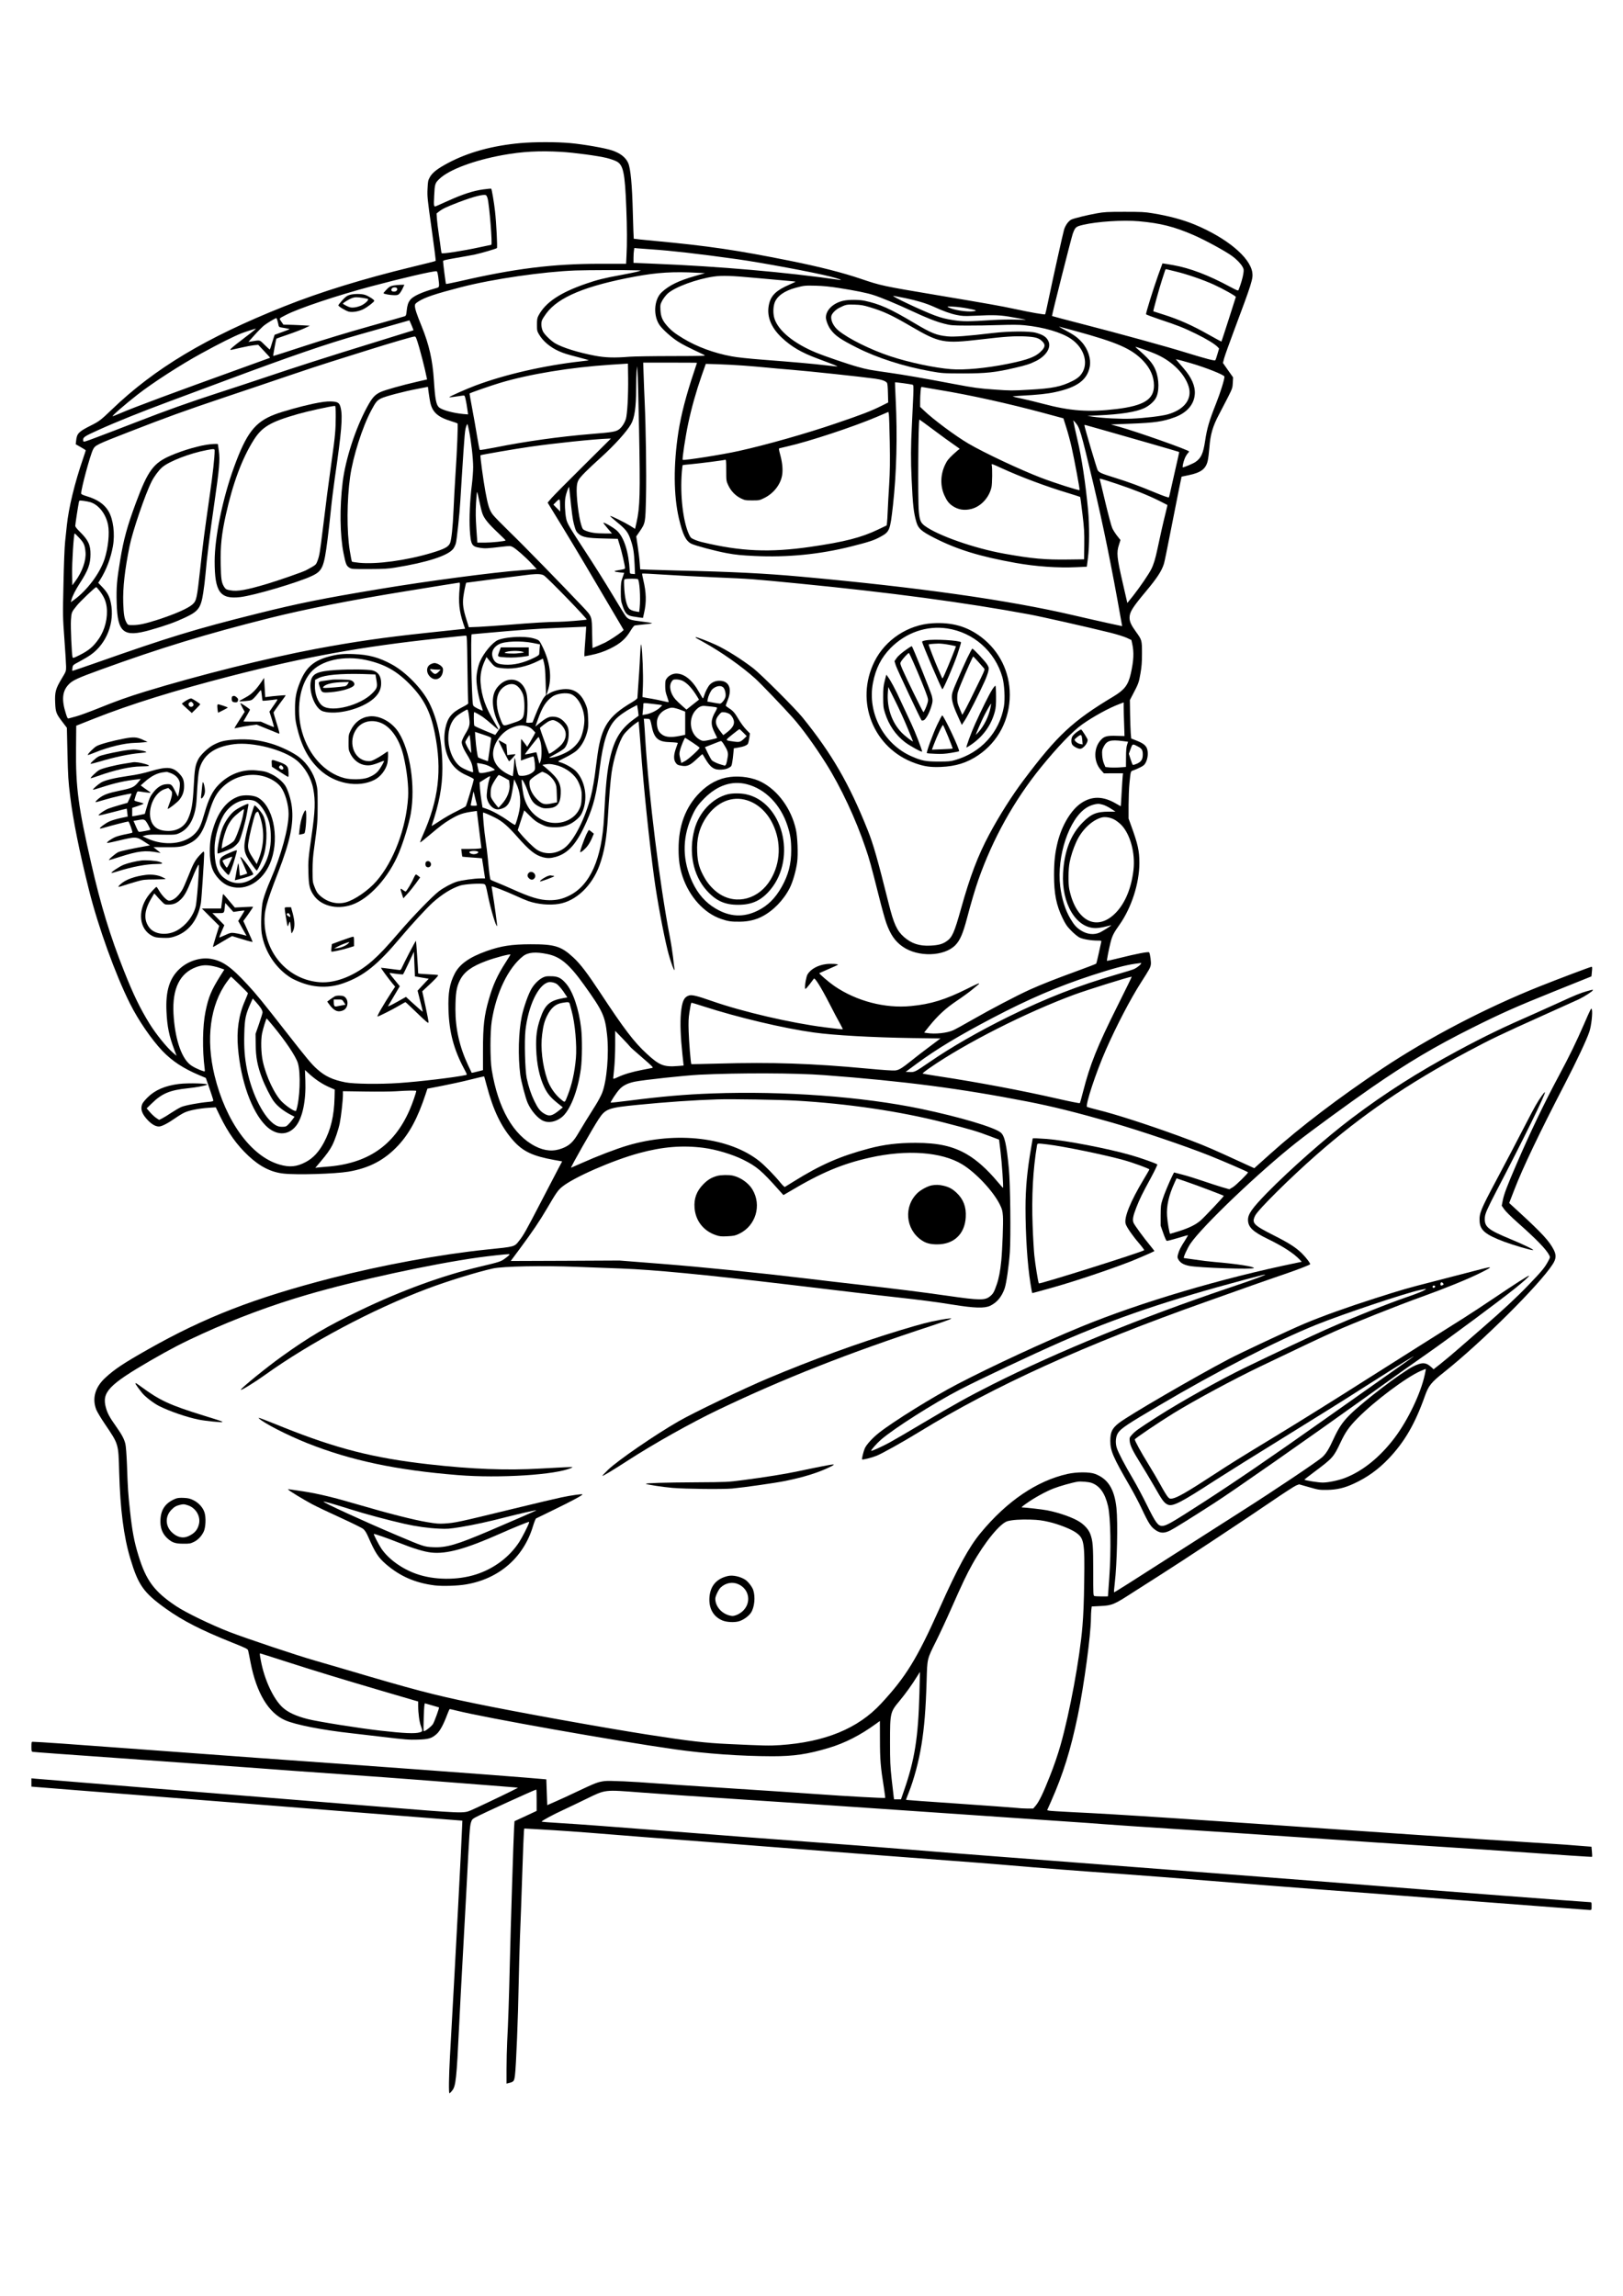 <?xml version="1.0" standalone="no"?>
<!DOCTYPE svg PUBLIC "-//W3C//DTD SVG 20010904//EN"
 "http://www.w3.org/TR/2001/REC-SVG-20010904/DTD/svg10.dtd">
<svg version="1.0" xmlns="http://www.w3.org/2000/svg"
 width="2480pt" height="3508pt" viewBox="0 0 2480 3508"
 preserveAspectRatio="xMidYMid meet">
<g transform="translate(0,3508) scale(0.1,-0.1)"
fill="#000000" stroke="none">
<path d="M7955 32894 c-432 -39 -800 -140 -1112 -306 -159 -85 -236 -145 -275
-215 -26 -47 -30 -63 -35 -176 -6 -117 -2 -155 62 -611 38 -267 66 -489 62
-492 -3 -4 -160 -44 -349 -89 -759 -184 -1412 -385 -1968 -607 -1192 -475
-1977 -945 -2635 -1578 -160 -154 -192 -179 -315 -240 -187 -94 -215 -122
-226 -228 l-7 -59 77 -44 c42 -23 76 -46 76 -50 0 -4 -18 -58 -39 -120 -131
-380 -222 -757 -250 -1029 -6 -58 -18 -168 -26 -245 -9 -81 -19 -350 -25 -640
-11 -492 -11 -505 14 -849 14 -192 26 -382 26 -421 0 -71 -1 -73 -70 -187 -90
-150 -104 -202 -97 -363 6 -145 15 -169 109 -292 l70 -92 9 -393 c8 -339 13
-427 40 -643 45 -375 142 -856 290 -1447 140 -559 402 -1285 624 -1728 129
-258 330 -550 497 -726 149 -155 321 -268 561 -369 l102 -43 57 -163 c31 -90
57 -171 57 -180 1 -13 -14 -18 -75 -23 -149 -14 -358 -53 -417 -79 -32 -15
-99 -54 -149 -87 -50 -34 -113 -72 -138 -85 l-48 -24 -43 28 c-24 15 -67 55
-96 88 l-52 60 77 75 c156 153 278 204 552 232 137 15 243 34 290 53 52 21
-282 31 -427 13 -208 -26 -364 -93 -475 -203 -38 -37 -76 -83 -84 -102 -32
-77 -7 -152 83 -247 62 -65 118 -97 171 -98 42 0 133 46 249 127 50 35 116 75
146 88 69 32 224 62 365 71 l109 7 65 -134 c124 -255 256 -440 434 -607 173
-163 347 -251 536 -271 206 -23 785 -5 991 29 319 54 553 177 761 400 175 188
300 422 420 786 l27 82 217 42 c119 23 314 65 432 95 118 30 216 52 218 51 1
-2 19 -64 38 -137 100 -381 223 -636 407 -844 148 -166 295 -236 625 -296
l122 -22 -59 -111 c-32 -61 -149 -286 -261 -501 -229 -442 -271 -517 -335
-597 -77 -98 -59 -93 -500 -138 -699 -72 -1607 -239 -2370 -436 -1179 -304
-1936 -598 -2800 -1087 -381 -216 -512 -303 -655 -435 -156 -143 -205 -314
-140 -485 12 -32 70 -129 128 -215 217 -321 211 -301 223 -742 16 -568 69
-984 170 -1320 122 -408 203 -522 542 -765 260 -186 536 -327 1007 -516 227
-91 246 -100 252 -126 4 -15 21 -98 37 -184 91 -465 275 -771 531 -881 158
-69 568 -149 1015 -198 55 -6 271 -31 480 -56 333 -40 398 -45 525 -41 170 5
217 19 292 86 52 46 106 147 164 303 16 43 32 78 37 78 5 0 52 -11 105 -24
433 -109 2432 -463 3327 -590 477 -68 1017 -106 1498 -107 325 0 539 31 859
127 248 74 484 194 728 372 l55 40 1 -287 c0 -302 10 -422 60 -730 13 -85 22
-156 20 -158 -7 -7 -609 26 -1036 57 -223 16 -828 57 -1345 90 -517 33 -1023
67 -1125 75 -339 27 -712 44 -780 35 -106 -14 -137 -26 -425 -162 -104 -50
-249 -117 -321 -148 l-132 -58 -7 197 -7 197 -317 27 c-338 29 -2386 180
-4111 302 -580 42 -1469 107 -1976 145 -787 59 -1373 100 -1445 100 -17 0 -19
-8 -19 -75 0 -69 2 -75 23 -79 12 -3 573 -44 1247 -91 674 -48 1578 -113 2010
-145 432 -33 1084 -80 1450 -105 366 -25 978 -70 1360 -100 382 -30 817 -63
965 -75 149 -11 295 -23 325 -26 l55 -6 -100 -51 c-138 -69 -544 -262 -619
-294 -116 -48 -108 -49 -1436 59 -2173 175 -5153 417 -5218 424 l-62 6 0 -63
0 -64 728 -58 c400 -31 1413 -111 2252 -177 839 -66 1993 -157 2565 -203
l1040 -82 -3 -75 c-15 -378 -96 -1916 -187 -3537 -16 -297 -20 -553 -7 -553 5
0 24 19 42 42 55 68 67 182 105 978 14 289 39 757 55 1040 16 283 43 778 60
1100 42 829 49 919 66 975 13 44 22 54 64 78 91 51 914 427 935 427 3 0 5 -73
5 -163 l0 -163 -169 -79 -169 -78 -6 -91 c-9 -139 -54 -1573 -66 -2096 -12
-509 -24 -879 -40 -1180 -5 -107 -10 -296 -10 -419 l0 -223 27 7 c85 21 89 25
102 121 17 127 49 922 56 1374 4 212 13 540 20 730 8 190 24 624 35 965 11
341 23 638 26 660 l5 40 217 -12 c322 -18 622 -39 1162 -83 267 -22 670 -53
895 -70 226 -17 520 -39 655 -50 135 -11 450 -36 700 -55 250 -19 889 -68
1420 -110 531 -41 1183 -90 1450 -110 267 -19 667 -51 890 -70 534 -46 1050
-86 1745 -135 314 -22 923 -70 1355 -105 432 -36 1145 -92 1585 -125 440 -33
1560 -118 2489 -190 930 -71 1702 -130 1718 -130 28 0 28 1 28 60 0 60 0 60
-30 60 -42 0 -2534 191 -3265 250 -335 27 -763 61 -950 75 -187 14 -1208 93
-2270 175 -1061 82 -2261 174 -2665 205 -404 30 -1003 78 -1330 105 -327 27
-1000 79 -1495 115 -495 36 -1465 110 -2155 165 -690 54 -1398 107 -1572 116
-174 10 -315 21 -312 25 10 17 176 107 331 178 92 43 251 119 353 169 298 145
267 141 840 97 245 -19 929 -66 1520 -105 591 -39 1464 -97 1940 -130 476 -33
1167 -80 1535 -105 369 -25 794 -54 945 -65 151 -11 415 -29 585 -40 171 -11
423 -29 560 -40 138 -11 603 -42 1035 -70 432 -27 1339 -88 2015 -134 677 -47
1518 -104 1870 -126 352 -23 764 -50 915 -60 1226 -86 1602 -111 1607 -107 3
3 2 39 -2 80 l-7 74 -207 16 c-113 10 -280 22 -371 27 -571 35 -1687 109
-2420 160 -3196 223 -4215 291 -4935 325 -181 9 -342 19 -357 23 l-27 7 60
135 c184 415 299 785 408 1310 96 463 201 1243 201 1491 0 41 3 97 6 125 l6
51 135 7 c177 9 206 21 496 209 128 82 327 209 442 282 295 186 1298 849 1683
1113 177 121 343 228 368 238 l45 17 152 -43 c146 -42 157 -43 277 -42 148 3
262 29 405 95 203 93 372 214 529 378 245 255 408 535 558 959 57 161 96 210
298 370 571 454 1457 1335 1656 1646 53 82 57 139 16 220 -67 132 -177 252
-524 571 l-157 144 20 52 c12 29 38 97 59 152 124 324 385 871 771 1615 178
344 334 674 375 798 30 88 53 293 38 341 -8 29 -16 14 -118 -222 -123 -282
-223 -488 -386 -792 -221 -412 -439 -867 -645 -1345 -150 -348 -193 -462 -213
-563 l-15 -77 38 -55 c22 -32 108 -117 204 -202 288 -255 439 -410 484 -500
16 -30 16 -32 -22 -101 -51 -93 -97 -148 -298 -357 -169 -177 -405 -396 -693
-645 -86 -74 -239 -208 -341 -297 -101 -89 -236 -202 -299 -252 l-114 -90 -39
36 c-81 73 -141 74 -277 5 -186 -95 -760 -533 -965 -737 -111 -111 -169 -197
-247 -366 -70 -154 -113 -224 -171 -279 -60 -57 -750 -520 -1232 -826 -225
-143 -610 -389 -855 -546 -863 -553 -1093 -699 -1097 -694 -3 2 2 64 11 138
35 297 49 927 26 1148 -31 292 -130 449 -329 523 -84 31 -279 30 -419 -1 -469
-105 -927 -416 -1328 -902 -180 -218 -348 -526 -629 -1155 -343 -767 -513
-1044 -892 -1452 -351 -380 -857 -588 -1543 -634 -168 -11 -238 -9 -795 17
-348 16 -588 44 -1232 144 -701 110 -1980 340 -2653 479 -618 128 -916 206
-1975 520 -148 43 -351 103 -450 131 -275 78 -1062 342 -1315 440 -277 108
-658 292 -805 390 -337 224 -461 390 -579 774 -66 213 -96 374 -130 691 -28
257 -33 328 -46 700 -6 149 -16 283 -24 315 -18 75 -54 143 -139 263 -99 139
-135 204 -158 289 -67 237 41 351 686 725 300 173 489 272 785 406 517 236
1063 439 1605 597 753 220 1900 469 2615 569 142 20 423 51 462 51 27 0 15
-15 -53 -65 -67 -49 -80 -54 -384 -126 -568 -134 -1196 -363 -1830 -667 -502
-240 -779 -404 -1200 -706 -234 -168 -625 -486 -625 -508 0 -17 208 111 370
227 690 494 1637 998 2470 1313 311 118 772 260 1013 313 156 34 752 45 1277
25 228 -9 539 -21 690 -26 493 -19 1237 -90 2505 -240 325 -39 797 -95 1050
-125 253 -30 546 -64 650 -75 362 -40 601 -71 855 -112 329 -53 484 -58 570
-17 104 50 175 135 221 264 27 79 65 342 80 557 16 242 7 1043 -15 1273 -35
370 -65 504 -125 553 -102 82 -624 237 -1219 362 -893 186 -2089 275 -3187
235 -415 -15 -764 -45 -1274 -110 -151 -19 -277 -33 -279 -30 -8 7 86 151 133
202 52 58 127 96 236 118 132 27 768 95 984 106 612 30 1470 27 1908 -6 1230
-93 2086 -205 3107 -404 389 -76 745 -165 1295 -322 428 -123 1113 -355 1480
-501 221 -88 594 -250 595 -258 1 -17 -186 -200 -231 -227 l-54 -32 -115 33
c-63 19 -196 62 -295 96 -99 34 -237 77 -308 95 l-127 33 -19 -36 c-51 -102
-133 -297 -157 -377 -26 -82 -28 -104 -29 -245 l0 -155 40 -114 c21 -62 45
-115 52 -118 7 -3 81 16 164 41 83 25 155 46 160 46 5 0 -16 -37 -45 -83 -66
-102 -89 -148 -105 -208 -11 -39 -11 -51 2 -75 28 -54 78 -85 167 -103 145
-30 990 -58 990 -33 0 23 -268 64 -600 92 -74 6 -208 22 -297 36 -89 13 -166
24 -172 24 -16 0 51 149 98 219 183 269 1053 1099 1621 1547 221 175 808 603
1150 840 545 377 968 628 1537 912 438 219 664 320 1253 557 311 125 566 227
567 228 1 1 5 35 8 75 6 56 5 72 -5 72 -17 0 -501 -183 -795 -300 -824 -329
-1694 -783 -2400 -1253 -661 -441 -1257 -894 -1709 -1300 l-250 -224 -125 57
c-70 31 -225 102 -346 158 -255 116 -396 173 -700 284 -474 172 -957 328
-1221 392 -82 21 -156 41 -163 45 -32 20 134 525 291 881 160 362 373 771 533
1020 129 202 141 223 150 272 7 36 -11 165 -25 188 -9 15 -195 -21 -458 -87
-100 -25 -184 -44 -187 -42 -5 5 26 166 54 279 26 103 47 146 139 275 181 257
302 631 302 940 0 189 -22 286 -127 575 l-38 105 0 205 c1 113 6 261 13 330
20 195 17 187 60 201 20 6 66 26 102 44 56 28 69 40 90 81 28 58 37 138 20
197 -15 56 -60 92 -165 133 l-80 32 -7 84 c-3 45 -8 178 -10 293 l-3 210 39
75 c93 176 98 190 122 328 19 109 24 172 24 310 0 200 -2 206 -91 329 -74 102
-98 155 -99 214 0 88 41 154 254 409 168 201 238 309 272 419 8 25 52 240 98
476 46 237 103 525 127 641 l44 212 105 22 c190 39 265 95 294 218 9 37 20
130 26 207 15 198 52 325 147 503 40 75 103 197 140 270 63 126 67 137 71 215
l4 82 -78 110 -77 110 18 70 c10 38 77 225 148 415 278 742 298 805 282 902
-38 231 -392 524 -879 727 -179 74 -397 133 -645 173 -119 20 -173 22 -431 22
-262 0 -309 -3 -420 -23 -151 -27 -353 -77 -391 -96 -43 -23 -88 -85 -109
-151 -19 -64 -168 -734 -241 -1084 -23 -113 -45 -208 -48 -212 -7 -8 -222 29
-462 81 -223 48 -400 79 -1214 216 -799 134 -834 141 -1140 245 -280 95 -633
185 -1075 274 -826 166 -1255 229 -2079 306 -173 16 -315 31 -317 33 -2 2 -8
181 -14 398 -11 431 -34 675 -71 759 -38 86 -123 152 -249 193 -107 36 -436
93 -637 111 -206 19 -547 19 -758 0z m620 -134 c202 -12 566 -61 698 -94 51
-13 117 -36 145 -50 106 -54 131 -167 152 -714 12 -292 13 -557 3 -730 l-6
-122 -401 0 c-719 0 -1303 -73 -2143 -267 -112 -25 -205 -44 -208 -41 -5 5
-44 312 -45 348 0 12 41 22 198 49 108 18 238 42 287 52 97 21 325 87 338 99
10 9 -9 386 -29 564 -15 133 -49 334 -58 343 -3 3 -58 -2 -123 -11 -147 -20
-306 -71 -518 -166 -88 -39 -175 -78 -193 -86 -44 -20 -46 -11 -38 150 9 188
13 200 86 268 150 139 523 278 958 358 303 55 559 69 897 50z m-1124 -712 c27
-103 76 -708 56 -708 -3 0 -88 -18 -189 -40 -234 -51 -561 -102 -569 -88 -4 6
-9 36 -13 67 -3 31 -17 128 -30 216 -13 88 -27 197 -30 242 l-5 82 37 29 c53
42 114 71 307 145 220 84 383 125 412 104 7 -5 18 -27 24 -49z m9949 -348
c334 -30 541 -82 840 -212 183 -80 485 -245 589 -321 69 -51 127 -111 156
-161 21 -37 22 -47 14 -106 -7 -53 -42 -175 -74 -251 -5 -14 -25 -6 -128 49
-332 179 -610 285 -872 332 -88 15 -161 27 -162 26 -1 -1 -31 -84 -67 -184
-76 -213 -189 -578 -184 -593 2 -6 96 -41 208 -79 275 -91 366 -127 556 -220
162 -79 290 -158 331 -202 l21 -23 -25 -85 c-13 -47 -28 -89 -33 -94 -11 -11
-142 23 -440 115 -288 90 -1008 288 -1594 439 -252 65 -460 120 -461 122 -6 5
294 1189 316 1253 38 105 48 114 159 140 217 51 609 76 850 55z m-7440 -430
c288 -19 713 -67 1306 -150 355 -49 1181 -203 1422 -265 133 -34 203 -61 132
-50 -788 115 -1844 207 -2827 246 l-313 13 0 75 c0 42 3 93 7 114 l6 38 51 -5
c28 -3 125 -10 216 -16z m8010 -339 c168 -40 416 -126 575 -198 142 -65 341
-176 339 -190 -2 -10 -216 -677 -220 -681 -1 -2 -94 48 -206 111 -236 134
-447 228 -673 299 -88 28 -161 51 -162 52 -5 4 91 353 133 481 25 77 47 146
50 153 2 8 12 11 21 8 10 -3 74 -19 143 -35z m-8240 19 l65 -2 -45 -15 c-25
-8 -141 -32 -259 -54 -258 -47 -366 -74 -536 -133 -396 -136 -620 -286 -726
-486 -20 -38 -24 -59 -24 -140 0 -89 2 -99 32 -150 60 -103 171 -196 303 -255
80 -35 116 -46 304 -95 81 -21 150 -41 152 -43 2 -2 -47 -9 -109 -16 -571 -64
-1165 -200 -1622 -371 -134 -50 -407 -171 -400 -178 4 -4 74 4 202 24 30 4 33
2 42 -33 13 -51 28 -137 36 -201 l7 -53 -73 6 c-159 15 -326 61 -372 103 -42
38 -59 125 -77 412 -20 310 -73 543 -185 820 -79 193 -105 273 -105 317 0 28
7 37 55 68 101 64 257 116 655 219 485 125 1246 235 1745 254 180 6 769 8 935
2z m-3033 -105 c20 -159 22 -152 -44 -170 -211 -59 -343 -120 -386 -178 -32
-42 -44 -82 -53 -167 -6 -60 -10 -73 -28 -81 -11 -4 -255 -74 -540 -154 -314
-88 -708 -207 -994 -301 -260 -86 -475 -154 -477 -152 -4 3 43 259 48 264 2 2
82 31 180 64 97 33 211 77 254 97 l78 37 -130 7 c-71 4 -162 7 -202 8 l-72 1
-32 46 c-36 53 -42 44 71 103 191 100 775 296 1305 437 473 126 946 236 995
230 11 -1 18 -25 27 -91z m3953 68 l123 -6 -154 -44 c-250 -72 -392 -141 -507
-247 -122 -113 -135 -369 -26 -513 52 -68 177 -179 269 -238 77 -50 149 -86
405 -207 33 -16 6 -17 -490 -18 -289 0 -581 -5 -650 -10 -232 -19 -371 -14
-526 15 -258 49 -496 123 -611 190 -64 38 -160 131 -185 179 -27 53 -34 132
-15 176 8 19 37 65 64 101 183 250 604 425 1363 565 327 61 583 77 940 57z
m885 -78 c149 -14 348 -32 444 -40 96 -8 176 -16 177 -18 2 -2 -41 -22 -95
-46 -192 -83 -273 -158 -306 -282 -49 -182 17 -364 190 -527 147 -139 303
-230 550 -321 206 -76 305 -115 300 -119 -2 -2 -81 5 -177 17 -194 23 -472 48
-968 86 -206 16 -387 35 -470 51 -268 49 -529 145 -742 274 -124 75 -179 118
-241 188 -74 83 -99 142 -105 243 -4 83 -3 89 28 148 19 34 56 82 83 107 111
99 441 221 704 259 125 18 279 13 628 -20z m1285 -155 c254 -40 418 -73 522
-106 110 -34 375 -144 590 -245 230 -107 371 -163 498 -195 99 -25 119 -27
340 -28 129 -1 354 3 500 8 191 6 298 6 385 -3 293 -29 566 -109 712 -209 214
-147 278 -401 139 -559 -25 -28 -66 -58 -115 -82 -177 -89 -307 -115 -666
-135 -254 -15 -285 -15 -535 3 -236 17 -301 26 -590 80 -523 99 -759 140
-1015 177 -302 43 -333 49 -480 90 -140 38 -511 165 -638 218 -336 139 -571
331 -632 516 -23 69 -23 171 0 240 35 105 149 187 325 234 130 34 135 35 310
31 110 -3 211 -13 350 -35z m1015 -155 c171 -35 319 -80 430 -130 148 -68 257
-107 350 -126 91 -19 116 -20 275 -13 305 15 395 12 595 -25 99 -17 185 -33
190 -35 6 -2 -64 -1 -155 1 -91 3 -246 0 -345 -6 -385 -25 -458 -25 -614 -1
-109 17 -176 34 -275 70 -180 66 -674 298 -636 300 8 0 91 -16 185 -35z m943
-156 c144 -28 160 -35 98 -44 -96 -15 -312 19 -383 60 -27 15 -23 16 77 10 58
-3 151 -15 208 -26z m-10539 -187 c6 -21 14 -52 17 -69 6 -31 8 -31 90 -44 46
-7 81 -15 78 -18 -3 -3 -56 -24 -117 -46 l-111 -40 -35 -110 c-18 -61 -35
-112 -38 -114 -2 -3 -37 28 -78 69 -82 81 -64 76 -204 54 l-45 -7 95 106 c52
58 117 123 144 145 47 37 172 112 187 112 4 0 12 -17 17 -38z m2050 -71 c17
-41 30 -75 29 -77 -2 -1 -268 -84 -593 -184 -700 -215 -1207 -378 -1705 -546
-201 -67 -513 -171 -695 -229 -427 -139 -769 -260 -1245 -445 -212 -82 -479
-185 -595 -228 -200 -76 -210 -78 -213 -58 -8 55 6 65 234 168 267 121 650
275 1089 438 182 67 571 212 865 322 984 367 1541 559 2035 698 160 45 396
112 525 149 129 37 236 67 236 67 1 -1 16 -34 33 -75z m10137 -86 c652 -178
865 -272 1042 -457 109 -115 165 -242 165 -378 0 -212 -153 -308 -573 -359
-425 -51 -704 -31 -1125 81 -82 22 -219 55 -304 74 -84 18 -155 35 -157 37 -3
2 51 7 118 11 269 14 409 29 533 56 335 72 489 186 527 389 22 119 -27 270
-123 375 -65 72 -120 111 -249 180 -58 31 -102 56 -99 56 4 0 114 -29 245 -65z
m-12541 10 c-16 -14 -84 -67 -150 -117 -205 -156 -245 -193 -197 -182 9 2 76
17 147 33 72 17 159 33 196 37 l65 6 92 -98 c51 -53 91 -99 89 -100 -1 -1
-202 -74 -447 -162 -1027 -370 -1620 -590 -1843 -686 -60 -25 -111 -46 -115
-46 -21 0 181 176 378 330 230 180 660 458 977 631 281 154 494 260 613 307
54 21 203 69 220 71 3 1 -8 -10 -25 -24z m2523 -272 c28 -98 66 -246 85 -329
l33 -151 -140 -32 c-253 -58 -510 -131 -575 -162 -87 -43 -125 -86 -203 -230
-177 -326 -329 -795 -372 -1144 -48 -388 -42 -812 14 -1090 34 -168 43 -189
89 -218 35 -21 44 -22 301 -21 222 1 287 4 400 23 485 78 806 182 885 286 14
18 32 55 40 82 15 51 58 458 69 653 4 58 13 211 21 340 47 734 48 746 76 815
11 29 13 25 35 -80 32 -151 64 -427 64 -561 0 -60 -9 -182 -20 -270 -30 -240
-42 -513 -31 -689 15 -230 29 -254 154 -274 77 -12 106 -11 333 16 123 14 133
14 165 -2 51 -26 189 -146 286 -249 l85 -91 -233 -17 c-409 -29 -1441 -165
-2153 -284 -887 -147 -1250 -220 -1891 -380 -942 -235 -1341 -357 -2468 -754
-191 -67 -350 -121 -352 -119 -2 3 -1 23 2 46 6 42 6 43 112 99 58 31 133 76
167 100 244 172 369 495 308 791 -21 102 -51 159 -128 241 l-65 68 31 49 c92
147 161 328 193 509 34 188 6 413 -67 536 -64 108 -170 181 -336 230 -61 19
-82 29 -82 42 0 75 137 582 181 670 34 67 50 75 554 271 576 224 830 316 1460
528 308 103 747 251 975 329 228 78 523 175 655 216 132 42 384 121 560 176
351 110 678 206 710 207 19 1 27 -20 73 -176z m11278 -103 c234 -108 416 -293
476 -482 60 -191 -61 -355 -317 -428 -91 -26 -355 -58 -554 -66 -163 -7 -443
7 -591 30 l-85 13 160 7 c352 15 583 52 710 111 72 34 141 93 173 147 58 96
57 293 -1 435 -41 102 -108 179 -292 337 -28 24 -22 23 105 -20 74 -25 171
-63 216 -84z m501 -126 c235 -68 523 -182 523 -208 0 -46 -62 -244 -129 -413
-104 -261 -138 -379 -166 -566 -29 -194 -61 -266 -148 -325 -34 -24 -172 -82
-193 -82 -10 0 8 85 29 135 11 28 31 61 44 76 12 14 23 28 23 31 0 21 -795
302 -1075 380 l-120 33 300 12 c373 14 495 32 680 100 182 68 291 194 302 351
9 122 -48 254 -172 396 -33 38 -73 85 -89 104 l-29 34 34 -7 c19 -4 102 -27
186 -51z m-7537 3 c0 -2 -20 -63 -45 -137 -122 -362 -197 -654 -239 -920 -77
-500 -74 -968 8 -1320 58 -246 105 -343 188 -386 56 -29 367 -112 544 -145
137 -25 217 -33 424 -43 500 -24 990 24 1470 144 279 70 357 96 453 149 142
78 148 93 192 483 55 495 69 1060 41 1623 -7 138 -11 252 -10 254 3 4 237 -27
267 -36 16 -4 17 -17 12 -171 -4 -92 -13 -292 -21 -445 -17 -328 -18 -529 -4
-830 18 -396 31 -510 72 -651 29 -101 76 -142 275 -244 350 -178 694 -284
1243 -382 307 -55 646 -79 931 -65 l156 7 18 140 c22 178 23 489 1 728 -38
403 -98 802 -161 1065 -24 99 -65 291 -65 301 0 3 13 -10 29 -28 71 -82 81
-116 280 -948 147 -620 278 -1262 419 -2061 l19 -105 -201 43 c-111 24 -356
80 -546 124 -994 232 -2368 426 -4160 589 -564 51 -1045 75 -1900 94 -140 4
-323 9 -406 12 l-152 6 -7 97 c-3 53 -17 166 -30 251 l-23 155 49 71 c92 135
91 130 100 534 8 354 -2 1046 -20 1445 -5 116 -13 299 -16 408 l-7 197 411 0
c226 0 411 -1 411 -3z m-1060 -623 c-5 -100 -17 -203 -25 -230 -20 -68 -67
-138 -112 -168 -49 -32 -104 -41 -413 -66 -490 -40 -1011 -113 -1473 -206
-126 -25 -232 -42 -236 -38 -5 5 -23 99 -41 209 -18 110 -51 301 -75 425 -24
124 -41 227 -40 228 10 11 325 120 467 163 452 135 1077 237 1688 277 l265 17
3 -215 c2 -118 -2 -296 -8 -396z m1780 580 c107 -8 260 -21 340 -29 80 -8 258
-24 395 -35 260 -21 1083 -109 1264 -135 105 -15 159 -34 183 -62 9 -11 14
-62 16 -159 l4 -143 -98 -49 c-159 -80 -304 -136 -708 -273 -444 -152 -1068
-329 -1478 -419 -249 -56 -843 -149 -856 -135 -11 10 43 363 84 555 52 244
121 489 206 733 l63 178 195 -6 c107 -3 283 -13 390 -21z m-1605 -974 c19
-990 14 -1186 -39 -1423 l-22 -97 -74 47 c-86 53 -299 158 -306 150 -3 -3 39
-41 93 -85 152 -124 182 -163 226 -297 35 -106 46 -181 54 -358 l6 -148 -39 3
c-38 3 -39 4 -41 43 -16 291 -87 515 -194 616 -48 46 -209 139 -209 121 0 -5
29 -43 65 -85 l66 -77 -113 0 c-132 0 -213 12 -284 40 -49 20 -51 23 -72 88
-40 125 -79 450 -69 580 4 53 12 84 31 115 28 47 137 157 336 336 212 192 395
395 462 511 54 94 78 259 78 534 0 90 3 205 7 257 l7 94 7 -65 c4 -36 15 -441
24 -900z m-3225 646 c0 -17 22 -172 32 -221 30 -159 113 -236 323 -300 50 -15
93 -31 96 -34 10 -8 -7 -418 -31 -776 -11 -165 -24 -412 -30 -550 -11 -255
-31 -446 -52 -500 -24 -60 -86 -93 -290 -154 -383 -114 -835 -175 -1098 -149
-58 6 -108 14 -112 17 -4 4 -19 78 -33 166 -48 298 -45 777 5 1132 44 310 188
761 323 1013 68 128 88 152 150 183 61 31 340 105 555 146 173 34 162 32 162
27z m7827 -46 c455 -75 1042 -205 1567 -346 133 -36 258 -69 278 -75 l37 -10
45 -142 c25 -78 61 -212 80 -297 44 -196 129 -651 122 -657 -10 -10 -385 110
-591 189 -322 124 -860 377 -1105 520 -197 115 -544 373 -682 507 l-58 55 0
86 c0 47 3 116 7 153 6 67 6 68 32 63 14 -3 135 -24 268 -46z m-771 -795 c5
-305 3 -446 -9 -645 -9 -140 -19 -320 -22 -400 -3 -80 -8 -163 -11 -186 l-5
-41 -127 -61 c-260 -125 -518 -191 -1042 -267 -619 -89 -1060 -70 -1650 72
-36 8 -90 26 -121 40 -51 22 -58 30 -82 81 -91 199 -137 603 -108 955 4 53 10
99 12 101 2 2 63 9 134 15 130 12 486 57 516 67 14 4 16 -13 16 -160 0 -162 1
-165 31 -230 41 -88 109 -158 191 -199 62 -30 72 -32 176 -32 107 0 112 1 186
38 141 70 247 206 270 347 13 79 5 177 -22 285 -33 127 -33 123 -12 128 10 3
61 15 113 27 326 73 1018 302 1365 450 l180 77 7 -36 c4 -20 10 -211 14 -426z
m674 184 c118 -89 258 -190 310 -225 52 -35 90 -64 84 -64 -6 0 -51 -37 -99
-82 -75 -71 -94 -95 -126 -163 -70 -151 -73 -320 -8 -464 37 -82 69 -123 122
-159 88 -60 182 -75 292 -47 145 38 270 174 305 331 12 52 15 296 4 338 -6 24
0 23 147 -45 297 -136 683 -281 1027 -384 95 -29 175 -55 177 -57 3 -2 18
-119 35 -259 27 -223 30 -281 28 -474 l-3 -220 -235 -3 c-366 -5 -553 12 -985
89 -457 82 -1017 278 -1215 426 -62 46 -78 86 -90 217 -17 183 -9 1406 9 1406
3 0 103 -73 221 -161z m2605 -4 c316 -89 1139 -326 1143 -330 2 -1 -24 -119
-57 -261 -33 -143 -67 -296 -77 -341 -9 -45 -20 -86 -23 -92 -4 -6 -85 22
-201 70 -266 110 -396 158 -618 228 -212 66 -245 80 -269 117 -13 21 -202 658
-203 687 0 5 8 6 18 3 9 -3 139 -39 287 -81z m-7966 -548 c-235 -232 -452
-452 -484 -489 l-57 -67 240 -393 c204 -335 383 -636 846 -1423 l76 -130 -32
-28 c-48 -41 -184 -130 -253 -165 -51 -25 -183 -82 -191 -82 -1 0 -4 100 -6
223 -4 267 1 254 -150 414 -310 328 -904 937 -1102 1128 -124 121 -244 243
-264 270 -53 69 -76 140 -116 360 -32 175 -82 543 -74 550 8 7 541 99 753 129
388 56 981 117 1200 125 l40 1 -426 -423z m8156 -269 c247 -82 478 -174 648
-259 67 -34 123 -62 125 -64 2 -1 -11 -56 -27 -121 -36 -143 -91 -387 -126
-556 -30 -142 -57 -232 -93 -303 -38 -77 -176 -278 -275 -404 l-91 -113 -74
323 c-86 376 -93 445 -54 566 l23 73 -51 64 c-27 35 -61 88 -74 117 -14 30
-61 207 -106 394 -44 187 -83 346 -85 353 -6 17 10 12 260 -70z m-8356 -165
c28 -273 42 -382 60 -448 27 -101 35 -118 74 -152 57 -50 138 -65 384 -70
l213 -5 31 -101 c30 -96 79 -310 79 -342 0 -19 -5 -20 -99 -36 -85 -13 -79
-23 21 -34 l66 -6 -25 -72 c-23 -64 -26 -87 -27 -212 0 -128 2 -147 29 -225
38 -113 67 -143 155 -158 36 -6 85 -14 110 -17 l45 -5 17 77 c38 168 34 307
-13 506 -12 48 -19 90 -16 94 4 3 151 -4 329 -16 178 -12 526 -30 773 -41 597
-26 547 -23 1300 -96 1380 -135 2532 -289 3510 -470 189 -35 897 -195 1240
-280 101 -25 211 -60 251 -78 l72 -34 12 -54 c30 -134 24 -260 -22 -463 -39
-170 -95 -244 -263 -345 -624 -374 -857 -591 -1371 -1275 -181 -240 -375 -547
-528 -833 -175 -328 -292 -637 -431 -1134 -103 -368 -135 -440 -222 -499 -62
-43 -124 -60 -248 -66 -168 -8 -286 31 -402 132 -107 94 -156 201 -232 505
-174 695 -236 911 -321 1125 -284 712 -549 1170 -998 1725 -109 135 -640 665
-754 752 -177 136 -409 282 -566 355 -114 53 -303 125 -310 118 -7 -7 -13 -3
118 -75 268 -148 587 -372 791 -557 82 -74 430 -437 573 -598 143 -161 331
-420 508 -700 226 -358 455 -848 604 -1290 59 -172 81 -252 203 -735 43 -173
95 -359 114 -412 64 -178 135 -281 251 -361 233 -163 634 -151 804 23 72 74
116 177 177 407 65 247 124 445 175 592 219 624 545 1211 955 1717 258 317
480 548 630 656 171 121 409 252 570 312 l65 25 0 -72 c0 -40 3 -155 7 -257
l6 -185 -117 3 c-143 5 -191 -6 -239 -57 -119 -121 -120 -339 -2 -468 l43 -48
146 1 146 0 -5 -45 c-2 -25 -10 -138 -16 -251 -6 -113 -12 -206 -13 -207 -1
-1 -33 17 -71 39 -199 117 -370 119 -535 8 -154 -104 -294 -338 -359 -597 -40
-162 -55 -297 -55 -503 0 -285 35 -461 131 -658 46 -95 68 -126 132 -191 43
-45 98 -89 126 -104 53 -26 175 -47 278 -47 56 0 59 -1 54 -22 -3 -13 -20 -90
-38 -173 -18 -82 -35 -153 -39 -157 -3 -5 -134 -55 -290 -112 -342 -125 -538
-202 -723 -285 -199 -90 -605 -303 -875 -458 -128 -74 -262 -147 -297 -163
-96 -43 -277 -62 -402 -42 l-42 7 76 95 c133 165 252 275 423 390 85 57 196
137 245 179 50 41 92 76 94 78 2 2 2 6 -1 9 -3 3 -83 -33 -177 -81 -337 -168
-557 -236 -861 -265 -397 -39 -833 75 -1171 306 -85 59 -238 190 -229 197 3 2
66 30 140 62 74 32 139 61 143 65 15 13 -107 20 -178 11 -127 -16 -235 -75
-285 -156 -20 -32 -45 -171 -38 -216 3 -21 30 8 134 149 15 21 109 -129 241
-386 58 -114 128 -247 156 -295 27 -49 47 -90 45 -92 -2 -3 -125 11 -274 30
-518 66 -1252 236 -1724 401 -234 82 -308 99 -353 85 -76 -25 -105 -89 -122
-268 -14 -149 -6 -362 23 -635 l18 -167 -85 -7 c-216 -18 -285 9 -477 186
-194 177 -350 383 -713 935 -198 300 -302 437 -410 537 -187 173 -285 203
-656 202 -289 -1 -450 -26 -670 -104 -261 -93 -412 -199 -487 -345 -78 -153
-103 -294 -95 -549 10 -341 81 -610 238 -903 48 -91 49 -93 27 -97 -164 -36
-711 -101 -1023 -122 -295 -20 -684 -15 -815 10 -194 38 -314 93 -435 203 -84
75 -148 151 -466 558 -367 470 -463 588 -596 731 -262 283 -388 369 -574 397
-157 22 -341 -39 -466 -156 -154 -144 -214 -339 -199 -651 10 -227 40 -374
120 -585 l34 -91 -52 44 c-99 85 -263 288 -362 448 -145 235 -247 445 -389
804 -211 531 -356 1005 -501 1643 -199 869 -238 1163 -232 1760 l3 344 275
109 c553 219 1225 428 2095 652 1136 292 1985 446 3148 571 231 25 427 45 436
45 17 0 18 -34 24 -508 3 -279 9 -515 12 -523 4 -10 -22 -28 -89 -62 -164 -83
-227 -161 -260 -320 -45 -217 7 -450 130 -586 57 -63 118 -104 227 -151 42
-18 77 -39 77 -45 0 -22 -112 -401 -123 -413 -6 -7 -69 -42 -141 -77 -72 -34
-188 -101 -258 -148 -70 -47 -125 -80 -123 -74 116 341 164 596 165 874 1 394
-68 740 -201 1005 -108 214 -355 469 -569 586 -196 108 -357 151 -582 159
-173 7 -258 -3 -402 -43 -216 -61 -333 -166 -419 -379 -62 -151 -80 -247 -79
-420 0 -124 5 -169 26 -260 69 -298 175 -499 349 -662 232 -217 589 -284 839
-157 94 48 173 150 198 256 10 46 14 178 4 178 -3 0 -33 -20 -67 -44 -34 -24
-91 -58 -127 -76 -56 -28 -71 -32 -118 -27 -214 22 -304 308 -157 501 82 108
234 140 375 78 151 -66 278 -256 336 -502 53 -225 80 -468 70 -630 -30 -474
-221 -980 -483 -1281 -124 -143 -338 -290 -472 -325 -135 -35 -279 3 -390 102
-40 36 -56 60 -82 127 -32 81 -32 83 -33 257 0 136 6 217 27 365 47 342 51
387 51 635 0 222 -2 253 -23 335 -39 153 -135 300 -257 396 -94 73 -281 164
-429 208 -186 56 -356 75 -552 62 -164 -11 -225 -26 -328 -79 -82 -42 -201
-154 -235 -221 -47 -93 -56 -146 -70 -421 -14 -260 -32 -366 -85 -486 -53
-121 -160 -188 -300 -189 -101 0 -174 25 -220 77 -137 151 -37 496 164 563
l53 17 30 -28 c27 -27 30 -33 25 -79 -3 -27 -20 -85 -37 -128 -17 -44 -29 -81
-27 -84 9 -8 145 97 176 136 53 67 74 127 74 211 0 92 -18 136 -82 200 -95 95
-185 101 -431 28 -109 -32 -210 -54 -340 -72 -213 -31 -357 -66 -415 -101 -49
-30 -131 -102 -124 -109 3 -3 59 12 125 34 208 68 365 103 557 124 l49 6 -30
-38 c-71 -89 -95 -100 -297 -142 -161 -34 -226 -56 -289 -99 -45 -31 -82 -69
-75 -76 3 -2 63 14 134 36 120 37 405 102 414 94 2 -2 -11 -35 -28 -72 l-32
-68 -117 -33 c-64 -18 -142 -43 -172 -54 -63 -24 -173 -101 -150 -105 8 -2
107 21 220 51 113 30 206 53 207 52 1 0 4 -28 8 -61 l7 -60 -109 -23 c-59 -13
-135 -35 -168 -50 -64 -28 -165 -104 -147 -110 6 -2 49 8 94 22 77 23 324 86
339 86 12 0 70 -163 62 -170 -4 -4 -50 -15 -101 -25 -52 -9 -121 -28 -153 -40
-62 -25 -150 -86 -131 -93 6 -2 79 13 163 33 281 67 281 67 412 -19 l79 -51
-49 -9 c-230 -41 -402 -78 -437 -95 -45 -22 -158 -120 -139 -121 6 0 73 20
150 45 300 96 401 108 603 70 l35 -7 -30 25 c-16 13 -41 34 -55 45 l-25 20
185 -1 c203 -2 253 5 357 54 147 70 217 174 299 449 68 229 122 330 228 427
171 157 415 214 630 149 101 -31 197 -92 246 -158 67 -89 120 -271 120 -410 0
-222 -112 -631 -275 -1008 -55 -127 -95 -236 -117 -320 -25 -96 -36 -390 -19
-499 43 -276 215 -537 449 -681 29 -18 99 -50 155 -71 213 -81 435 -85 647 -9
308 109 519 278 873 700 155 185 402 453 490 532 144 128 284 215 418 259 72
23 325 38 368 22 22 -9 27 -24 57 -174 43 -213 124 -482 140 -466 5 5 -45 367
-71 519 -8 45 -13 83 -11 86 8 7 218 -75 356 -138 74 -35 167 -74 205 -87 144
-49 323 -65 464 -42 261 42 506 274 621 587 74 204 110 410 130 752 16 279 38
542 55 664 31 217 113 476 186 582 32 46 120 130 184 174 l43 30 6 -63 c4 -34
15 -188 27 -342 43 -595 129 -1426 205 -1985 46 -337 138 -834 205 -1105 41
-169 121 -383 104 -277 -3 15 -12 90 -20 167 -9 77 -31 219 -50 315 -154 796
-321 2147 -375 3020 -5 96 -13 205 -16 243 l-6 67 38 0 c22 0 45 -4 51 -8 7
-4 20 -45 28 -90 37 -195 96 -253 265 -259 52 -2 105 -6 116 -8 l22 -5 -29
-82 c-35 -100 -37 -167 -9 -213 24 -38 37 -45 105 -55 77 -11 121 9 220 102
47 44 87 79 89 77 2 -2 21 -32 41 -67 81 -139 137 -177 250 -170 50 3 84 12
112 28 39 21 42 27 52 85 6 34 14 95 17 137 l7 76 67 11 c82 13 136 35 150 60
5 11 14 50 20 88 l9 68 -58 60 c-32 33 -82 101 -111 150 -62 105 -87 135 -152
176 -27 17 -48 35 -48 40 0 5 14 43 31 86 70 175 18 293 -129 293 -58 0 -113
-23 -148 -62 -27 -29 -68 -109 -84 -165 -7 -24 -16 -43 -19 -43 -3 0 -28 41
-56 91 -104 188 -227 289 -352 289 -51 0 -109 -28 -140 -68 -26 -34 -28 -44
-28 -122 0 -69 6 -100 29 -163 15 -43 26 -80 23 -83 -2 -3 -40 4 -83 15 -44
11 -122 27 -174 36 -52 8 -106 18 -119 21 l-24 5 7 172 c6 167 -7 531 -23 612
-7 35 -8 29 -14 -50 -4 -49 -9 -148 -12 -220 -4 -71 -13 -215 -21 -320 -8
-104 -14 -198 -14 -207 0 -11 -32 -36 -87 -69 -356 -210 -461 -370 -522 -794
-11 -77 -22 -165 -26 -195 -18 -160 -50 -348 -77 -449 -86 -328 -242 -642
-378 -765 -128 -115 -316 -134 -449 -45 -56 38 -179 159 -253 250 l-37 45 49
150 c27 82 50 151 50 153 0 2 38 -35 85 -82 70 -71 102 -94 172 -128 76 -37
95 -42 177 -47 156 -8 273 31 378 127 47 43 61 65 86 129 76 200 31 456 -106
599 -47 49 -173 120 -245 138 -15 4 -27 10 -26 14 0 3 48 29 107 58 59 29 133
73 165 99 73 61 136 168 167 284 20 74 22 101 17 215 -4 101 -10 144 -28 190
-59 159 -148 242 -274 256 -97 10 -233 -22 -307 -73 -16 -11 -28 -18 -28 -15
0 2 9 30 20 62 69 200 38 441 -89 693 -36 71 -44 80 -83 95 -69 26 -143 37
-257 37 -128 0 -269 -21 -332 -48 -83 -36 -216 -194 -274 -327 -30 -67 -55
-187 -55 -264 0 -116 36 -303 86 -444 8 -22 12 -42 10 -44 -2 -2 -36 12 -75
31 -62 32 -71 40 -75 68 -20 133 -36 1068 -18 1068 4 0 104 9 222 20 527 47
741 63 1120 79 223 10 406 17 407 17 1 -1 -5 -85 -12 -186 -8 -102 -15 -204
-15 -226 l0 -41 93 18 c117 24 203 53 298 99 159 78 240 149 318 280 23 38 49
71 59 74 9 2 75 10 145 17 71 6 125 15 120 19 -4 4 -75 15 -158 25 -168 21
-201 31 -238 75 -15 17 -111 171 -213 343 -103 172 -286 463 -407 647 -247
377 -281 434 -295 505 -19 89 -25 246 -13 322 9 57 46 163 57 163 1 0 7 -53
13 -117z m-1384 -103 c15 -74 36 -160 48 -190 27 -75 94 -156 237 -290 66 -62
119 -115 116 -117 -12 -12 -213 -33 -316 -33 l-116 0 -15 213 c-11 161 -12
255 -5 390 5 98 12 174 17 170 4 -4 19 -69 34 -143z m1234 -75 l1 -80 -52 52
-52 53 44 45 c54 55 58 49 59 -70z m-7179 63 c128 -39 238 -180 271 -347 25
-127 2 -350 -53 -521 -71 -219 -268 -482 -471 -628 l-45 -32 10 37 c16 60 62
150 128 253 126 194 162 292 163 440 1 144 -33 218 -162 345 -46 45 -71 77
-71 92 0 20 43 304 56 364 5 25 5 25 72 17 37 -5 83 -14 102 -20z m-168 -547
c71 -76 86 -112 95 -220 10 -124 -50 -296 -155 -439 l-47 -64 -3 169 c-4 170
25 623 39 623 4 0 36 -31 71 -69z m7098 -572 c54 -32 673 -670 655 -675 -32
-9 -349 -34 -432 -34 -137 0 -412 -16 -768 -46 -165 -13 -368 -27 -450 -31
l-151 -6 -37 119 c-48 152 -60 232 -48 337 7 64 37 212 45 224 2 2 920 120
981 126 115 11 170 7 205 -14z m1436 -57 c27 -18 44 -283 28 -441 l-7 -61 -36
6 c-63 10 -97 24 -118 47 -41 44 -70 179 -76 349 -3 91 -2 97 18 101 36 8 180
7 191 -1z m-2723 -139 c-20 -217 -6 -351 55 -534 l29 -85 -591 -63 c-648 -69
-1095 -133 -1698 -246 -724 -136 -1791 -403 -2598 -650 -269 -83 -443 -145
-712 -254 -137 -55 -292 -112 -345 -126 -54 -14 -106 -28 -115 -31 -14 -4 -22
11 -42 76 -67 210 -54 342 43 443 59 63 138 99 491 227 905 329 1614 546 2585
789 545 136 1227 271 2085 410 441 72 790 128 808 130 11 1 12 -16 5 -86z
m-5497 -45 c64 -86 92 -151 104 -241 20 -163 -26 -350 -120 -486 -83 -120
-150 -177 -295 -250 -87 -44 -101 -48 -106 -33 -13 36 -32 465 -25 569 8 118
9 121 90 221 51 64 280 282 296 282 5 0 30 -28 56 -62z m6612 -790 l114 -23
-6 -59 c-3 -32 -6 -69 -6 -82 0 -19 -14 -31 -72 -60 -161 -81 -320 -119 -460
-108 -102 8 -138 25 -168 83 -45 90 -13 177 85 229 87 46 330 55 513 20z
m-626 -311 c50 -60 69 -67 188 -78 162 -14 353 27 526 114 l70 35 18 -71 c13
-52 19 -130 23 -279 l6 -207 -27 -31 c-30 -37 -87 -153 -141 -292 l-38 -96
-48 -4 c-28 -2 -49 1 -49 7 0 6 5 42 11 80 14 96 12 288 -4 356 -39 163 -160
246 -300 205 -71 -21 -147 -88 -183 -163 -62 -126 -35 -330 69 -528 15 -29 14
-31 -25 -86 l-40 -57 -156 64 c-86 36 -160 70 -164 77 -9 13 -11 207 -3 207
13 0 94 -46 140 -79 28 -20 90 -71 139 -114 48 -43 90 -76 93 -74 2 3 -21 46
-52 97 -147 243 -207 412 -222 626 -7 109 13 214 60 318 l31 68 18 -23 c11
-13 37 -46 60 -72z m-1912 48 c275 -61 457 -162 657 -364 217 -219 321 -421
387 -753 113 -564 59 -1016 -184 -1560 -27 -60 -44 -108 -39 -108 5 0 67 49
137 108 167 141 231 190 325 245 130 77 193 99 357 121 l46 7 35 -285 35 -284
-36 -6 c-19 -3 -88 -6 -154 -6 l-118 0 7 -57 c4 -32 8 -59 10 -61 1 -1 69 -7
151 -13 81 -5 149 -11 149 -12 1 -1 9 -56 19 -122 9 -66 20 -135 23 -152 l5
-33 -65 0 c-96 0 -303 -29 -372 -52 -78 -26 -191 -86 -268 -144 -95 -71 -399
-385 -596 -614 -208 -242 -306 -346 -420 -447 -256 -225 -555 -347 -805 -329
-463 35 -818 412 -843 896 -9 190 20 299 210 790 179 463 237 737 207 990 -13
113 -62 268 -103 330 -42 62 -124 131 -204 170 -82 41 -112 48 -236 60 -213
20 -415 -56 -574 -217 -95 -95 -155 -217 -218 -436 -52 -182 -79 -241 -142
-308 -156 -167 -470 -200 -736 -77 l-70 32 49 14 c34 10 93 13 194 11 255 -4
263 -4 323 24 158 72 248 253 262 527 15 287 27 407 47 470 68 209 237 325
527 361 289 36 756 -85 955 -248 123 -101 221 -268 252 -431 36 -187 30 -343
-26 -727 -48 -334 -53 -386 -47 -563 5 -186 18 -243 72 -327 109 -172 356
-238 590 -158 267 90 566 420 720 793 76 184 154 443 182 600 72 419 -8 959
-185 1239 -100 160 -294 266 -450 246 -124 -15 -224 -91 -283 -213 -31 -63
-33 -73 -33 -182 -1 -107 1 -119 27 -173 63 -126 180 -194 308 -177 31 4 89
22 129 39 41 17 76 29 78 26 6 -6 -56 -114 -86 -150 -37 -45 -90 -79 -162
-106 -83 -30 -258 -33 -360 -6 -297 79 -544 350 -645 707 -93 331 -40 703 129
903 159 190 512 269 856 192z m4826 -314 c74 -34 153 -119 233 -253 l22 -37
-96 -76 -96 -76 -69 61 c-38 33 -83 77 -101 97 -76 88 -101 205 -56 270 20 30
27 33 72 33 28 0 69 -9 91 -19z m-2547 -66 c48 -24 97 -91 117 -158 22 -76 23
-249 2 -317 -17 -52 -47 -71 -183 -114 -129 -42 -123 -43 -161 49 -71 172 -82
321 -30 424 52 102 175 158 255 116z m3168 -33 c28 -22 48 -96 39 -145 -8 -42
-59 -107 -85 -107 -9 0 -56 7 -104 16 l-89 16 7 37 c10 55 44 126 71 152 52
48 122 62 161 31z m-2319 -108 c111 -46 202 -226 202 -399 -1 -87 -29 -214
-62 -280 -36 -70 -96 -135 -171 -184 -72 -47 -198 -96 -272 -106 -50 -6 -50
-6 60 54 61 32 122 72 138 88 41 43 67 129 67 218 0 89 -14 127 -67 185 -48
54 -106 81 -178 81 -60 1 -106 -22 -212 -108 l-53 -43 39 108 c69 194 123 279
223 350 66 48 214 66 286 36z m1256 -149 c71 -8 130 -16 133 -18 2 -2 -15 -21
-38 -42 -50 -45 -146 -90 -213 -100 l-49 -8 6 63 c4 35 7 76 7 91 0 34 -11 33
154 14z m-231 -135 l5 -45 -71 -52 c-216 -157 -315 -330 -381 -668 -34 -173
-54 -391 -76 -830 -33 -637 -213 -1042 -534 -1199 -104 -51 -184 -69 -301 -69
-147 1 -288 43 -580 175 -60 27 -155 68 -210 90 -55 22 -104 43 -108 48 -10 9
-22 97 -42 315 -8 88 -24 216 -35 285 -21 135 -47 417 -38 425 5 6 87 -29 183
-77 109 -54 198 -131 340 -293 184 -209 274 -280 390 -311 69 -19 118 -17 198
5 193 56 322 203 469 536 111 253 153 425 203 825 49 394 120 613 239 738 54
58 152 127 251 179 l80 42 6 -37 c4 -20 9 -57 12 -82z m1119 95 c43 -4 80 -11
84 -16 3 -5 -6 -29 -20 -53 -77 -132 -80 -204 -15 -332 22 -42 38 -78 37 -79
-11 -6 -133 -35 -175 -41 -45 -6 -58 -3 -96 19 -152 89 -176 331 -45 459 46
45 86 60 138 52 8 -1 50 -5 92 -9z m-547 -26 c22 -5 64 -19 93 -31 l52 -20 0
-177 0 -177 -89 -18 c-124 -25 -206 -19 -261 19 -50 35 -70 70 -80 143 -16
118 45 212 166 256 48 18 68 19 119 5z m-3166 -71 c5 -29 12 -82 15 -118 6
-69 -8 -112 -66 -206 -13 -21 -32 -58 -41 -81 -15 -37 -15 -47 -2 -90 8 -26
31 -75 51 -108 75 -122 93 -161 105 -227 7 -38 10 -71 7 -74 -9 -9 -138 46
-186 78 -111 76 -192 262 -192 438 0 147 45 267 127 339 37 33 147 100 165
101 4 0 11 -24 17 -52z m3991 -18 c18 -13 41 -43 52 -68 35 -78 3 -140 -113
-226 l-37 -27 -34 43 c-96 120 -103 186 -27 273 31 35 36 37 80 33 26 -3 60
-15 79 -28z m-2642 -112 c62 -32 117 -97 132 -158 15 -63 -5 -130 -57 -192
-40 -49 -183 -152 -194 -141 -5 7 -139 379 -139 389 0 11 117 99 147 110 51
18 59 17 111 -8z m-457 -74 c37 -11 66 -28 91 -55 l38 -40 -21 -42 c-12 -23
-40 -72 -62 -109 l-41 -67 -44 60 c-24 32 -46 59 -48 59 -2 0 -4 -74 -4 -165
l0 -165 95 35 c52 19 96 31 98 27 14 -24 29 -171 20 -198 -19 -56 -129 -105
-219 -96 -31 3 -32 5 -53 87 -12 46 -21 99 -22 117 0 18 -4 42 -9 53 l-9 20 0
-20 c-2 -45 -22 -260 -25 -262 -2 -2 -21 5 -42 14 -194 88 -284 225 -254 385
27 139 138 278 267 334 104 45 164 52 244 28z m3307 -97 l52 -53 -37 -36 c-59
-55 -72 -59 -155 -48 -145 20 -144 14 -28 108 56 45 105 82 109 82 4 0 30 -24
59 -53z m-3853 -92 c-2 -11 -14 -92 -25 -180 -12 -88 -23 -161 -24 -163 -4 -4
-140 48 -149 57 -11 11 -34 170 -42 288 l-7 102 126 -42 c111 -37 125 -44 121
-62z m-310 -120 l7 -100 -20 25 c-25 32 -72 125 -72 143 0 7 15 36 32 62 l33
49 6 -39 c4 -22 10 -85 14 -140z m1061 83 c23 -76 26 -230 5 -301 -8 -26 -16
-46 -18 -44 -2 3 -13 42 -24 88 -11 46 -21 84 -23 86 -2 2 -41 -6 -86 -17 -46
-10 -86 -18 -88 -15 -5 5 198 265 207 265 4 0 16 -28 27 -62z m2328 -23 c58
-38 106 -74 106 -79 0 -20 -169 -175 -222 -203 l-57 -30 -17 70 c-15 60 -15
77 -4 121 16 66 71 197 80 194 4 -2 55 -34 114 -73z m6567 24 l86 -11 -15 -47
c-11 -32 -16 -89 -16 -192 l-1 -146 -98 -7 c-53 -4 -124 -4 -157 0 l-59 6 -22
52 c-14 32 -24 79 -27 128 -4 68 -2 82 23 131 47 92 105 109 286 86z m-6093
-47 c59 -92 73 -132 62 -194 -17 -108 -29 -140 -51 -134 -10 4 -29 9 -41 12
-55 13 -134 50 -151 69 -10 11 -38 60 -62 110 l-43 90 117 46 c64 26 121 47
127 48 7 1 26 -20 42 -47z m6336 -40 c55 -30 69 -55 68 -124 -1 -70 -24 -106
-88 -135 -29 -13 -58 -22 -64 -18 -5 3 -21 43 -35 88 l-26 81 27 74 c30 82 28
82 118 34z m-9969 -276 c48 -15 135 -64 135 -77 0 -10 -155 -49 -198 -49 -39
0 -42 2 -51 38 -5 20 -12 55 -16 76 l-6 39 43 -6 c24 -4 66 -13 93 -21z m1054
-1 c135 -28 270 -117 337 -222 18 -28 43 -84 55 -124 18 -61 21 -87 16 -171
-4 -85 -10 -109 -37 -164 -94 -191 -362 -265 -570 -157 -153 79 -252 218 -284
396 -19 102 -30 217 -22 217 13 0 56 -82 85 -163 57 -162 91 -208 189 -254 45
-21 65 -25 126 -21 135 6 188 66 194 220 7 155 -36 233 -207 380 l-74 63 39 6
c65 10 80 10 153 -6z m-5883 -122 c65 -22 111 -58 136 -107 17 -34 20 -51 14
-111 -3 -38 -11 -87 -17 -108 l-10 -39 -46 91 c-50 101 -59 107 -143 99 -61
-6 -123 -45 -179 -113 -53 -65 -69 -98 -106 -229 l-32 -110 -54 -12 c-30 -7
-73 -15 -96 -19 l-43 -6 0 65 0 64 83 27 c45 15 86 31 90 35 5 4 -25 16 -67
26 -59 14 -75 21 -72 33 28 99 41 131 55 131 9 0 55 -6 104 -14 48 -7 87 -10
87 -7 0 4 -10 12 -22 20 -13 8 -47 32 -76 53 l-52 39 62 55 c106 93 195 137
298 147 19 2 35 5 36 5 0 1 23 -5 50 -15z m5736 -2 c56 -25 119 -87 149 -148
21 -41 24 -66 27 -174 l4 -126 -85 -18 c-102 -21 -138 -13 -205 49 -83 76
-132 172 -132 258 0 43 3 49 48 86 35 29 126 85 149 92 1 0 21 -9 45 -19z
m-626 -71 l73 -41 6 -54 c13 -102 -33 -220 -124 -318 l-44 -47 -28 32 c-16 18
-43 55 -61 82 -28 44 -32 57 -31 115 0 37 8 83 18 105 24 56 95 166 107 166 6
0 43 -18 84 -40z m-216 18 c0 -2 -7 -25 -15 -53 -24 -79 -44 -227 -36 -271 21
-112 105 -192 188 -178 105 17 160 77 187 205 9 46 23 122 30 169 l12 85 32
-66 c60 -124 76 -266 47 -415 -15 -78 -52 -203 -64 -216 -3 -4 -47 22 -96 57
-112 80 -250 157 -336 186 l-66 23 -16 100 c-9 56 -19 142 -23 192 l-6 91 73
46 c63 41 89 54 89 45z m-231 -323 c12 -49 24 -98 27 -107 5 -16 -2 -18 -46
-18 -38 0 -51 4 -47 13 2 6 12 56 22 109 10 54 20 97 21 95 1 -1 12 -42 23
-92z m9597 -110 c28 -8 81 -35 120 -60 l69 -45 -100 0 c-190 -1 -271 -34 -400
-164 -185 -186 -282 -437 -301 -775 -26 -465 199 -843 500 -840 34 0 100 10
149 23 48 12 87 21 87 19 0 -7 -128 -87 -173 -109 -90 -41 -195 -30 -292 32
-65 41 -102 82 -157 175 -80 133 -134 306 -158 499 -55 457 135 1029 399 1198
52 34 127 59 182 61 14 1 48 -6 75 -14z m163 -222 c31 -14 82 -53 113 -84 138
-141 218 -432 188 -689 -31 -270 -122 -496 -261 -645 -288 -307 -617 -148
-720 350 -18 88 -16 303 5 410 18 94 56 211 100 308 81 184 241 338 391 378
48 13 125 2 184 -28z m-14759 -78 c23 -42 40 -78 37 -82 -7 -6 -138 -31 -168
-32 -15 -1 -25 17 -75 136 l-14 32 53 9 c117 21 118 21 167 -63z m5040 -415
c13 -9 12 -12 -4 -25 -11 -8 -36 -15 -56 -15 -20 0 -45 7 -56 15 -16 13 -17
16 -4 25 8 5 35 10 60 10 25 0 52 -5 60 -10z m1065 -1566 c197 -40 333 -154
562 -474 284 -396 318 -471 349 -758 32 -291 -3 -703 -75 -889 -17 -43 -61
-125 -97 -183 -103 -162 -217 -348 -262 -425 -80 -139 -138 -195 -249 -238
-135 -53 -268 -43 -412 30 -338 172 -570 577 -667 1168 -26 157 -26 582 0 745
68 433 251 812 477 991 77 61 193 71 374 33z m-565 -8 c0 -2 -34 -57 -76 -123
-124 -193 -191 -340 -253 -556 -73 -252 -91 -411 -91 -789 l0 -297 -37 -10
c-92 -24 -134 -33 -136 -30 -2 2 -26 54 -54 114 -132 282 -194 558 -194 853 1
247 15 340 69 447 64 127 176 210 405 295 132 49 367 111 367 96z m9634 -140
c-7 -17 -56 -56 -99 -78 -16 -9 -133 -46 -260 -82 -606 -176 -1088 -364 -1670
-651 -459 -227 -872 -464 -1203 -692 -217 -149 -228 -155 -303 -151 l-60 3
178 131 c298 219 638 424 1153 694 549 288 994 479 1510 648 324 106 516 157
665 178 50 6 91 12 92 13 1 1 0 -6 -3 -13z m-14169 -38 c28 -5 75 -19 106 -30
l57 -20 -61 -96 c-139 -222 -181 -322 -227 -547 -45 -219 -50 -581 -13 -869 6
-47 5 -48 -18 -41 -80 24 -175 72 -216 110 -132 118 -222 407 -242 770 -20
382 97 619 349 711 90 32 156 35 265 12z m394 -280 c69 -68 127 -126 129 -130
2 -4 -19 -58 -46 -120 -94 -213 -129 -452 -105 -722 42 -499 208 -964 420
-1179 156 -158 343 -162 465 -10 101 127 155 386 144 692 l-6 164 48 -44 c107
-100 217 -173 336 -224 l71 -31 -3 -124 c-7 -278 -57 -487 -163 -686 -77 -143
-164 -237 -275 -296 -140 -75 -249 -85 -406 -39 -432 127 -818 657 -989 1357
-137 562 -68 1083 190 1436 31 43 58 77 61 78 2 0 60 -55 129 -122z m13416
-327 c-311 -623 -417 -887 -526 -1311 -23 -91 -45 -169 -49 -173 -4 -5 -158
26 -341 68 -528 121 -1216 251 -1809 341 -135 20 -248 40 -252 43 -4 3 46 43
110 87 542 376 1477 849 2212 1120 200 73 812 265 873 273 4 1 -94 -201 -218
-448z m-13087 -36 c14 -22 25 -50 24 -63 -1 -12 -25 -91 -54 -175 l-53 -152 2
-165 c2 -192 26 -321 95 -505 44 -118 133 -295 181 -360 57 -77 153 -152 267
-210 l51 -26 -32 -43 c-17 -24 -46 -59 -65 -77 -31 -30 -41 -34 -92 -34 -44 0
-68 7 -103 27 -171 101 -358 464 -434 843 -37 188 -48 335 -42 554 6 230 20
294 102 476 l27 60 50 -55 c28 -30 62 -73 76 -95z m6759 31 c522 -169 1224
-336 1688 -400 311 -43 886 -75 1498 -85 l438 -6 -172 -129 c-95 -71 -209
-158 -252 -194 -163 -131 -208 -159 -267 -166 -35 -4 -188 6 -430 29 -843 79
-1455 99 -2274 76 -225 -6 -410 -10 -412 -8 -9 9 -36 335 -41 497 -5 147 -2
207 11 290 23 140 25 150 36 150 5 0 85 -24 177 -54z m-6580 -293 c197 -238
351 -468 384 -573 47 -148 32 -561 -26 -728 -8 -24 -118 43 -208 127 -115 106
-252 394 -302 631 -26 120 -31 319 -11 420 15 74 63 230 71 230 2 0 43 -48 92
-107z m5462 -325 c1 -5 84 -79 182 -163 154 -133 176 -155 157 -160 -13 -2
-81 -16 -153 -30 -159 -31 -277 -66 -372 -110 -62 -29 -73 -31 -73 -17 0 9 7
78 15 152 8 75 15 232 15 353 l0 218 113 -117 c61 -64 114 -121 116 -126z
m-3269 -675 c0 -24 -59 -195 -100 -288 -237 -547 -644 -825 -1275 -870 -44 -3
-100 -8 -124 -11 l-43 -6 79 94 c95 112 143 179 179 249 42 83 94 236 115 337
21 103 49 352 49 436 l0 55 338 -5 c185 -3 398 -1 472 4 174 12 310 14 310 5z
m5801 -148 c797 -46 1590 -163 2264 -335 390 -100 513 -136 695 -206 l146 -55
23 -187 c20 -162 46 -541 37 -549 -1 -2 -42 44 -90 101 -153 182 -308 321
-458 409 -214 126 -442 177 -789 177 -270 0 -478 -25 -709 -86 -444 -118 -740
-247 -1160 -509 -63 -39 -120 -74 -126 -78 -7 -4 -35 23 -70 66 -84 104 -237
261 -320 327 -457 365 -1269 461 -2016 239 -176 -52 -463 -162 -711 -273 -81
-36 -149 -66 -151 -66 -13 0 331 605 420 740 106 161 146 176 594 220 433 43
867 73 1220 84 220 7 947 -5 1201 -19z m-1411 -721 c192 -25 439 -99 605 -181
208 -104 282 -167 543 -460 l73 -81 101 59 c477 284 797 418 1219 513 566 127
1097 88 1411 -102 212 -129 477 -413 577 -617 34 -69 40 -93 46 -175 7 -100
-8 -500 -25 -680 -15 -156 -38 -275 -71 -368 -38 -109 -51 -133 -93 -170 -81
-71 -153 -71 -661 2 -398 57 -773 104 -1405 176 -195 22 -521 60 -725 85 -743
89 -1595 176 -2230 226 l-650 51 -831 -4 -830 -3 141 190 c195 264 295 411
415 615 138 236 165 274 224 324 171 144 777 410 1185 520 357 97 658 121 981
80z m7732 -647 c120 -45 218 -84 218 -87 0 -12 -306 -336 -359 -380 -77 -64
-169 -109 -325 -159 -71 -22 -132 -41 -135 -41 -11 0 -41 171 -48 274 -10 153
26 312 112 501 l33 73 143 -49 c79 -27 242 -86 361 -132z m3288 -2823 c-62
-285 -256 -689 -458 -958 -224 -297 -489 -511 -762 -616 -99 -38 -255 -70
-339 -70 -67 0 -266 32 -279 44 -2 2 68 57 155 122 276 206 292 224 396 445
76 162 132 241 260 371 264 267 741 624 965 723 42 18 78 32 79 31 2 -1 -6
-43 -17 -92z m-5091 -1649 c126 -44 207 -159 252 -355 40 -174 49 -673 19
-1095 -11 -154 -20 -281 -20 -282 0 -5 -185 -3 -205 3 -20 5 -20 13 -20 377 0
389 -6 466 -45 571 -25 66 -82 132 -157 182 -100 67 -316 144 -503 180 -71 14
-327 43 -379 44 -19 0 -5 14 65 63 122 86 289 178 411 226 91 36 286 91 368
104 47 8 171 -2 214 -18z m-649 -597 c140 -32 329 -106 405 -158 131 -90 141
-145 132 -752 -4 -302 -12 -508 -27 -683 -40 -489 -195 -1325 -335 -1817 -41
-144 -99 -314 -161 -470 -106 -269 -167 -394 -220 -456 l-36 -42 -91 0 c-51 0
-132 5 -182 11 -49 5 -445 34 -878 64 -434 29 -790 55 -792 57 -2 1 16 51 40
110 79 198 153 471 195 729 44 271 66 545 79 979 10 348 5 327 146 610 51 102
154 322 228 490 174 393 237 526 325 683 189 337 425 626 537 657 72 20 199
29 355 24 115 -4 173 -11 280 -36z m-11691 -2123 c463 -149 842 -265 1508
-461 l543 -159 0 -70 c0 -108 18 -241 41 -303 30 -81 29 -84 -16 -98 -73 -23
-242 -15 -603 26 -318 36 -954 137 -1107 176 -178 45 -303 102 -385 177 -141
128 -280 425 -334 716 -18 91 -19 111 -10 111 4 0 167 -52 363 -115z m9710
-495 c-18 -674 -72 -1016 -236 -1487 l-46 -133 -52 0 -53 0 -6 38 c-3 20 -17
141 -31 269 -22 199 -25 277 -25 561 0 459 1 464 149 641 82 98 197 258 257
358 27 44 50 80 51 80 0 -1 -3 -148 -8 -327z m-7444 -185 c55 -16 101 -29 103
-30 7 -6 -70 -218 -92 -254 -26 -40 -130 -120 -142 -108 -4 3 -3 101 1 217 5
150 11 210 19 207 6 -2 56 -17 111 -32z"/>
<path d="M6011 30718 c-46 -9 -62 -18 -103 -60 -26 -27 -48 -53 -48 -57 0 -12
105 -31 168 -31 47 0 58 4 79 28 13 15 35 51 48 80 l24 52 -57 -1 c-31 -1 -81
-6 -111 -11z m56 -44 c10 -27 -11 -49 -48 -49 -37 0 -51 24 -29 50 17 20 69
19 77 -1z"/>
<path d="M5338 30573 c-37 -11 -60 -29 -108 -81 -33 -37 -60 -71 -60 -77 0
-16 116 -86 160 -96 60 -14 160 4 229 41 64 34 160 109 160 125 1 16 -92 75
-144 91 -60 18 -175 17 -237 -3z m205 -44 c40 -6 76 -14 80 -18 14 -14 -39
-66 -96 -95 -31 -15 -80 -30 -112 -33 -49 -5 -65 -2 -116 22 -32 16 -59 32
-59 36 0 11 96 70 138 85 46 16 74 17 165 3z"/>
<path d="M12890 30486 c-156 -33 -270 -142 -270 -257 0 -41 35 -133 70 -180
68 -95 150 -152 401 -279 314 -159 723 -290 1129 -362 182 -32 190 -32 495
-33 354 0 493 15 796 86 170 39 229 59 322 105 150 76 230 200 190 295 -28 68
-79 103 -194 135 -96 27 -414 25 -659 -4 -394 -47 -593 -61 -692 -51 -169 17
-244 47 -508 204 -368 220 -529 291 -759 340 -85 18 -243 18 -321 1z m400 -99
c210 -63 333 -120 623 -289 446 -260 504 -270 1079 -203 363 43 513 53 678 45
149 -8 201 -22 252 -71 51 -48 51 -84 2 -139 -90 -99 -201 -143 -526 -209
-327 -66 -665 -98 -867 -81 -251 20 -642 103 -926 197 -300 99 -641 268 -793
393 -77 63 -124 161 -108 225 10 38 64 94 120 122 98 50 114 53 236 49 95 -3
135 -10 230 -39z"/>
<path d="M4780 28911 c-175 -37 -460 -116 -580 -162 -305 -116 -435 -285 -626
-811 -172 -474 -294 -1068 -294 -1434 0 -468 82 -582 392 -546 205 23 883 223
1096 324 159 75 183 133 236 548 14 107 37 310 51 450 14 140 42 363 61 495
104 715 122 938 90 1074 -18 79 -44 95 -154 98 -67 1 -129 -7 -272 -36z m350
-193 c0 -199 -9 -303 -60 -663 -52 -371 -91 -670 -139 -1071 -43 -353 -50
-393 -81 -476 -18 -48 -26 -57 -82 -90 -35 -20 -77 -43 -95 -52 -56 -28 -413
-152 -588 -205 -320 -95 -457 -120 -564 -100 -59 10 -70 16 -90 44 -46 68 -54
116 -59 362 -5 275 14 453 79 748 106 479 248 861 426 1143 127 201 256 277
673 396 153 44 488 118 568 125 9 1 12 -38 12 -161z"/>
<path d="M3215 28293 c-146 -13 -413 -89 -604 -172 -266 -114 -351 -229 -534
-722 -131 -352 -188 -558 -240 -874 -51 -303 -61 -420 -54 -656 12 -456 104
-530 509 -415 243 69 376 117 533 190 208 97 244 147 280 376 13 82 29 211 35
287 18 225 67 619 137 1098 75 518 86 647 67 785 -8 52 -14 98 -14 103 0 7
-37 7 -115 0z m65 -100 c0 -99 -28 -350 -75 -678 -85 -596 -102 -725 -145
-1120 -51 -461 -57 -491 -117 -547 -64 -60 -264 -149 -536 -237 -188 -60 -284
-81 -379 -81 -72 0 -73 1 -92 33 -36 62 -47 129 -53 307 -7 231 23 501 97 867
46 228 238 790 336 985 39 78 107 170 160 217 107 94 426 217 689 266 109 20
115 19 115 -12z"/>
<path d="M14249 25558 c-373 -22 -721 -251 -886 -583 -304 -611 -18 -1329 620
-1555 141 -50 233 -63 392 -57 229 9 401 63 573 179 304 205 482 545 482 924
0 349 -158 668 -434 879 -217 165 -448 231 -747 213z m224 -79 c402 -60 732
-351 844 -746 31 -110 43 -335 23 -447 -70 -397 -350 -704 -747 -818 -67 -20
-102 -23 -253 -23 -195 0 -257 12 -413 81 -425 187 -676 665 -588 1121 42 220
126 386 269 532 232 236 552 347 865 300z"/>
<path d="M14153 25298 c-36 -5 -63 -15 -63 -21 0 -30 297 -727 310 -727 16 0
175 371 230 534 33 99 58 182 55 184 -29 29 -408 51 -532 30z m346 -68 c57
-11 106 -21 108 -23 3 -4 -112 -292 -170 -422 -33 -74 -36 -78 -45 -55 -6 14
-31 72 -57 130 -44 98 -145 359 -145 373 0 6 58 12 150 15 30 1 102 -7 159
-18z"/>
<path d="M13880 25178 c-103 -71 -153 -114 -182 -155 l-30 -44 21 -67 c16 -53
378 -822 394 -839 3 -2 16 -1 29 2 30 8 84 101 115 200 26 80 28 107 12 173
-16 62 -295 756 -306 759 -4 1 -28 -12 -53 -29z m73 -208 c81 -181 197 -466
216 -530 15 -47 15 -61 4 -100 -15 -55 -54 -140 -63 -140 -9 0 -270 535 -321
655 -36 87 -37 90 -21 118 28 46 114 139 122 130 4 -4 32 -64 63 -133z"/>
<path d="M14778 25023 c-38 -82 -107 -233 -151 -338 -75 -173 -82 -196 -82
-255 0 -70 31 -164 113 -340 l39 -85 48 74 c49 75 219 410 301 593 25 56 50
125 56 154 10 50 9 56 -17 101 -28 48 -211 243 -228 243 -4 0 -40 -66 -79
-147z m167 -50 c38 -43 77 -88 87 -99 19 -21 18 -23 -42 -150 -119 -248 -239
-489 -263 -527 l-23 -38 -39 93 c-34 81 -39 102 -38 168 0 68 6 89 60 220 81
195 177 410 184 410 3 0 36 -35 74 -77z"/>
<path d="M13519 24679 c-20 -79 -24 -118 -24 -249 1 -142 3 -163 29 -245 57
-181 163 -336 306 -445 75 -57 260 -158 260 -142 0 27 -108 306 -161 417 -34
72 -106 227 -161 345 -89 195 -158 324 -207 389 l-18 24 -24 -94z m346 -715
c47 -112 85 -206 85 -209 0 -14 -121 79 -172 132 -151 156 -229 383 -211 619
l6 78 104 -208 c57 -114 142 -299 188 -412z"/>
<path d="M15157 24538 c-45 -72 -158 -299 -259 -523 -57 -125 -141 -355 -130
-355 4 0 32 17 62 37 190 127 316 301 372 513 15 60 19 107 18 230 0 85 -4
158 -9 163 -5 5 -28 -23 -54 -65z m-22 -270 c-25 -130 -100 -281 -186 -375
-22 -24 -39 -41 -39 -39 0 10 87 210 122 280 39 79 106 196 113 196 1 0 -3
-28 -10 -62z"/>
<path d="M14321 24008 c-64 -134 -169 -423 -158 -434 3 -3 60 -8 128 -10 96
-5 150 -1 242 14 65 11 120 22 122 24 17 17 -233 547 -258 548 -5 0 -39 -64
-76 -142z m169 -186 c39 -96 69 -176 67 -179 -3 -2 -75 -7 -161 -10 l-156 -6
25 68 c57 150 136 318 146 308 4 -4 39 -86 79 -181z"/>
<path d="M6580 24932 c-68 -34 -72 -128 -8 -191 79 -77 183 -31 196 85 4 37 1
49 -19 71 -27 29 -77 53 -111 53 -13 0 -39 -8 -58 -18z m103 -82 l51 0 -29
-30 c-44 -45 -62 -47 -101 -9 -42 41 -43 53 -3 45 17 -3 54 -6 82 -6z"/>
<path d="M3995 24664 c-87 -128 -149 -189 -242 -239 -48 -27 -90 -50 -92 -51
-12 -10 12 -11 93 -4 82 8 91 11 123 42 19 18 51 55 70 81 19 26 38 45 41 42
3 -3 9 -40 13 -81 4 -42 9 -78 11 -80 4 -3 151 11 210 21 26 4 25 0 -39 -91
l-66 -96 37 -116 c19 -63 34 -117 32 -119 -2 -2 -48 15 -102 39 l-99 43 -132
0 c-73 -1 -133 1 -133 3 0 2 23 41 50 88 28 47 50 88 50 92 -1 10 -141 105
-146 99 -3 -3 11 -33 30 -68 l35 -64 -80 -124 c-44 -68 -78 -125 -77 -127 2
-2 33 4 68 12 36 8 111 22 168 30 l103 14 162 -66 c89 -36 168 -68 175 -71 19
-8 15 14 -33 166 -25 78 -45 148 -45 154 0 7 43 68 94 137 52 68 93 126 91
128 -4 4 -206 -13 -276 -24 l-36 -5 -9 147 -9 147 -40 -59z"/>
<path d="M3553 24443 c-16 -6 -17 -65 -1 -81 7 -7 27 -12 45 -12 27 0 34 5 39
27 6 21 2 31 -20 50 -27 23 -39 26 -63 16z"/>
<path d="M2880 24397 c-36 -17 -100 -61 -100 -68 0 -4 34 -37 76 -74 l75 -68
65 64 c35 35 64 66 64 69 0 10 -125 90 -140 90 -8 -1 -26 -6 -40 -13z m66 -58
c20 -23 11 -51 -20 -57 -39 -8 -63 47 -28 67 24 14 26 14 48 -10z"/>
<path d="M3320 24293 c0 -16 3 -45 6 -65 l6 -37 74 37 c41 20 74 39 74 42 0 7
-129 50 -148 50 -7 0 -12 -12 -12 -27z"/>
<path d="M16459 23900 c-30 -22 -62 -52 -71 -68 -22 -34 -23 -100 -2 -130 19
-27 85 -62 118 -62 46 0 116 82 116 137 0 15 -84 148 -99 158 -5 2 -32 -13
-62 -35z m79 -132 l5 -61 -39 7 c-36 6 -84 44 -84 66 0 5 21 25 47 45 56 42
62 37 71 -57z"/>
<path d="M1890 23795 c-178 -34 -357 -83 -413 -113 -43 -23 -145 -127 -135
-137 2 -2 53 16 112 40 201 83 453 143 611 146 39 1 97 4 130 8 l60 6 -72 33
c-93 43 -142 46 -293 17z"/>
<path d="M1850 23605 c-166 -30 -309 -64 -343 -82 -43 -21 -140 -113 -121
-113 9 0 69 15 133 34 233 70 462 118 621 131 47 4 89 10 95 13 18 11 -129 42
-195 41 -36 -1 -121 -11 -190 -24z"/>
<path d="M2030 23434 c-14 -3 -70 -12 -125 -20 -158 -25 -346 -73 -390 -99
-45 -26 -146 -125 -128 -125 7 0 56 16 110 35 263 93 495 145 658 146 140 1
156 10 64 37 -80 23 -150 32 -189 26z"/>
<path d="M11157 23210 c-174 -21 -328 -101 -467 -242 -215 -217 -323 -506
-321 -863 0 -170 18 -287 61 -417 104 -309 328 -557 585 -646 110 -38 160 -45
294 -43 122 1 234 27 330 76 173 87 335 254 429 440 48 96 96 265 113 393 16
125 6 388 -20 502 -71 315 -273 593 -526 723 -131 67 -315 97 -478 77z m255
-111 c282 -72 515 -310 621 -634 44 -136 57 -219 57 -376 0 -211 -44 -378
-146 -559 -99 -175 -212 -287 -369 -364 -215 -105 -422 -95 -639 33 -155 91
-270 222 -355 402 -152 328 -159 657 -20 982 58 136 96 194 199 298 199 201
424 277 652 218z"/>
<path d="M11122 22946 c-233 -57 -440 -274 -510 -536 -93 -347 -23 -700 184
-932 143 -160 278 -222 484 -221 216 0 358 68 497 237 400 490 180 1334 -380
1452 -82 17 -203 17 -275 0z m254 -82 c182 -42 340 -179 433 -375 131 -274
119 -590 -32 -844 -177 -300 -521 -396 -789 -218 -81 53 -164 142 -216 232
-85 146 -112 239 -119 408 -8 190 26 339 111 483 147 248 380 368 612 314z"/>
<path d="M3641 22911 c-167 -62 -292 -213 -371 -447 -47 -139 -63 -236 -64
-384 -1 -205 38 -323 141 -431 69 -72 134 -108 225 -124 238 -42 475 130 574
416 126 366 22 835 -211 957 -69 36 -214 42 -294 13z m234 -62 c86 -24 189
-166 237 -329 28 -96 35 -272 14 -393 -76 -445 -431 -674 -708 -455 -100 78
-144 225 -139 460 4 180 77 417 165 537 110 149 282 221 431 180z"/>
<path d="M3695 22760 c-44 -21 -102 -57 -128 -81 -62 -54 -137 -165 -170 -254
-46 -119 -92 -385 -68 -385 15 0 166 57 210 79 46 24 96 72 117 113 28 53 93
285 114 406 11 64 23 127 25 140 7 30 -6 28 -100 -18z m15 -152 c-27 -122
-102 -330 -135 -374 -13 -17 -60 -50 -106 -74 l-82 -43 6 55 c10 81 53 223 90
297 18 35 52 87 77 114 46 51 159 141 167 133 3 -3 -5 -51 -17 -108z"/>
<path d="M3888 22774 c-18 -30 -94 -292 -124 -429 -52 -238 -42 -293 86 -473
36 -51 68 -92 72 -92 16 0 92 169 115 255 51 192 45 454 -13 581 -26 56 -127
173 -136 158z m93 -196 c61 -200 53 -411 -24 -611 l-34 -88 -50 78 c-64 97
-83 143 -83 199 0 52 37 230 82 396 30 110 36 121 70 127 4 0 21 -45 39 -101z"/>
<path d="M3508 22051 c-117 -51 -145 -75 -150 -126 -2 -22 3 -53 11 -70 19
-40 111 -147 124 -142 14 4 62 131 97 257 17 58 30 108 30 113 0 13 -24 6
-112 -32z m1 -152 c-41 -83 -41 -83 -58 -60 -24 31 -55 90 -50 94 19 15 145
63 147 57 2 -5 -16 -46 -39 -91z"/>
<path d="M3679 21968 c5 -12 30 -70 55 -127 25 -57 45 -105 44 -106 -6 -4
-102 -35 -109 -35 -4 0 -10 46 -14 102 -4 56 -11 95 -15 87 -4 -8 -15 -59 -25
-114 -9 -55 -19 -110 -22 -121 l-5 -22 77 19 c98 23 205 61 205 73 0 16 -72
127 -127 194 -59 72 -79 88 -64 50z"/>
<path d="M3050 22013 c-70 -76 -99 -130 -175 -324 -36 -91 -78 -186 -94 -210
-63 -101 -136 -159 -198 -159 -33 0 -107 75 -154 156 -17 30 -34 54 -38 54
-12 0 -103 -99 -138 -151 -155 -227 -123 -495 72 -597 43 -22 66 -27 157 -30
88 -3 119 -1 175 17 220 67 365 248 413 516 9 53 50 667 50 753 0 17 -4 32 -9
32 -5 0 -32 -25 -61 -57z m-14 -282 c-9 -180 -33 -445 -45 -496 -35 -146 -145
-289 -281 -367 -150 -86 -344 -68 -427 39 -89 115 -82 256 23 437 26 45 48 83
50 85 2 2 16 -12 31 -30 15 -19 50 -58 79 -86 49 -51 53 -53 104 -53 79 0 127
19 185 72 61 55 101 128 174 311 55 138 97 227 108 227 3 0 3 -63 -1 -139z"/>
<path d="M2160 21934 c-86 -11 -200 -38 -267 -64 -64 -25 -201 -116 -190 -126
2 -3 47 9 98 25 215 68 440 111 587 111 102 0 117 12 46 34 -56 18 -206 28
-274 20z"/>
<path d="M2230 21714 c-171 -21 -308 -71 -385 -139 -58 -52 -48 -55 54 -20 39
13 122 38 184 56 105 30 123 32 279 33 93 1 168 4 168 7 0 4 -28 19 -62 34
-63 28 -155 39 -238 29z"/>
<path d="M3405 21408 c-2 -7 -6 -38 -9 -68 -4 -30 -9 -74 -12 -97 l-6 -43
-146 0 -147 0 132 -132 133 -133 -50 -159 c-27 -88 -48 -161 -46 -163 2 -2 44
20 92 50 49 29 114 67 144 85 l56 31 157 -48 c86 -27 157 -45 157 -40 0 5 -32
78 -71 163 l-71 155 77 106 c42 59 74 109 72 111 -2 2 -66 1 -142 -4 l-137 -7
-86 102 c-47 57 -87 103 -89 103 -2 0 -5 -6 -8 -12z m244 -248 c45 7 84 11 86
8 2 -2 -18 -38 -46 -81 l-49 -77 63 -113 64 -113 -64 17 c-36 10 -91 21 -122
25 -54 6 -65 3 -145 -34 -47 -22 -86 -37 -86 -33 0 4 18 48 39 97 l39 89 -91
93 -92 92 87 0 c98 0 92 -6 103 95 l7 60 62 -68 62 -69 83 12z"/>
<path d="M6255 20525 c-53 -103 -104 -204 -113 -226 -9 -23 -22 -39 -31 -39
-9 0 -77 9 -151 19 -74 10 -136 17 -138 16 -5 -4 109 -160 166 -229 l50 -60
-56 -85 c-123 -189 -228 -371 -213 -371 17 0 243 114 332 168 48 28 90 52 94
52 4 0 84 -75 178 -166 147 -142 172 -162 175 -142 1 13 -20 124 -47 248 l-49
225 31 29 c162 149 225 215 209 220 -9 3 -81 8 -159 12 -79 3 -143 9 -143 13
-2 71 -30 495 -34 498 -2 2 -48 -79 -101 -182z m84 -331 l1 -31 106 -18 105
-18 -53 -56 c-29 -31 -68 -72 -85 -91 l-32 -35 39 -155 c22 -85 40 -159 40
-163 0 -9 -31 17 -172 145 l-85 78 -142 -80 c-78 -44 -137 -71 -132 -62 5 9
48 82 95 161 l85 144 -84 103 c-77 94 -82 103 -57 99 71 -12 185 -25 191 -21
3 2 42 81 86 175 l80 171 6 -157 c4 -87 7 -172 8 -189z"/>
<path d="M5115 19858 c-11 -6 -41 -26 -68 -45 l-47 -35 31 -43 c71 -98 132
-125 210 -92 86 35 93 174 12 216 -28 14 -112 14 -138 -1z m138 -87 l26 -40
-57 -11 c-31 -6 -69 -13 -83 -16 -29 -6 -39 12 -39 74 l0 32 64 0 c63 0 64 0
89 -39z"/>
<path d="M7628 25123 c-30 -82 -35 -77 112 -87 92 -5 199 1 308 19 l32 6 0 64
0 65 -214 0 -213 0 -25 -67z m362 -2 c14 -5 18 -10 10 -11 -8 0 -44 -5 -80
-10 -76 -11 -231 -2 -206 12 48 27 218 32 276 9z"/>
<path d="M5135 24844 c-280 -18 -361 -53 -385 -168 -35 -172 68 -429 187 -464
209 -62 593 36 774 197 78 70 114 144 113 236 -1 107 -46 171 -134 193 -65 16
-345 19 -555 6z m602 -68 c0 0 7 -39 15 -86 18 -106 11 -126 -62 -200 -183
-185 -610 -296 -757 -197 -74 49 -126 185 -121 318 l3 83 53 27 c97 48 335 70
667 62 110 -3 201 -6 202 -7z"/>
<path d="M5060 24694 c-8 -1 -54 -8 -102 -14 -101 -14 -100 -12 -67 -108 25
-74 33 -78 157 -68 173 14 339 64 363 108 15 28 -13 65 -58 77 -34 10 -256 14
-293 5z m253 -64 c-11 -20 -28 -32 -48 -35 -55 -9 -236 -25 -287 -25 -46 0
-49 2 -37 17 36 43 147 69 312 72 l78 1 -18 -30z"/>
<path d="M4152 23418 l3 -52 120 -77 c66 -43 123 -78 128 -78 11 -1 8 102 -4
137 -13 38 -54 65 -150 97 -101 35 -101 35 -97 -27z m162 -44 c9 -8 16 -22 16
-30 0 -25 -30 -28 -53 -6 -17 17 -18 23 -7 36 16 20 25 20 44 0z"/>
<path d="M3086 23043 c-4 -49 -10 -105 -13 -125 -7 -48 8 -49 37 -3 15 24 22
51 22 85 -1 51 -20 130 -32 130 -4 0 -10 -39 -14 -87z"/>
<path d="M4636 22651 c-29 -64 -50 -154 -61 -260 l-6 -63 38 7 c21 3 41 10 44
13 23 24 40 319 20 350 -5 9 -16 -6 -35 -47z"/>
<path d="M6516 21918 c-19 -10 -21 -59 -4 -76 20 -20 57 -14 69 12 20 43 -24
87 -65 64z"/>
<path d="M6321 21665 c-32 -75 -111 -205 -123 -205 -6 0 -26 11 -45 26 -40 30
-41 22 -11 -66 l21 -64 64 70 c35 38 93 110 128 159 l65 90 -27 22 c-16 13
-32 23 -38 23 -5 0 -21 -25 -34 -55z"/>
<path d="M4350 21203 c0 -30 39 -265 44 -271 3 -3 8 1 10 9 28 79 29 78 38
-20 4 -52 10 -96 13 -99 2 -3 14 15 25 39 27 61 25 142 -6 261 l-27 98 -48 0
c-40 0 -49 -3 -49 -17z m79 -99 c15 -34 8 -41 -24 -20 -25 17 -30 27 -18 39
13 14 30 6 42 -19z"/>
<path d="M5223 20713 l-151 -56 -7 -54 c-4 -30 -4 -57 -1 -61 8 -7 149 23 259
56 l87 27 0 72 c0 63 -2 73 -17 72 -10 0 -86 -26 -170 -56z m98 -47 c-30 -32
-108 -65 -168 -72 l-48 -5 60 32 c47 25 136 60 174 68 3 1 -6 -10 -18 -23z"/>
<path d="M8960 22333 c-38 -83 -102 -264 -95 -271 10 -10 77 46 114 96 21 27
51 80 66 117 l29 68 -34 28 c-19 16 -37 29 -41 29 -4 0 -21 -30 -39 -67z"/>
<path d="M8077 21742 c-23 -26 -21 -55 6 -80 28 -27 58 -28 80 -4 23 25 21 58
-3 82 -25 25 -62 26 -83 2z"/>
<path d="M8345 21685 c-55 -28 -101 -63 -93 -71 6 -6 198 64 213 77 5 6 1 9
-10 9 -11 0 -29 3 -40 6 -11 2 -42 -7 -70 -21z"/>
<path d="M7620 23765 c0 -17 151 -315 159 -315 10 0 103 102 97 107 -1 2 -30
-1 -64 -5 l-60 -8 -7 81 -7 81 -51 30 c-64 36 -67 37 -67 29z"/>
<path d="M8335 20161 c-71 -18 -156 -92 -211 -182 -50 -83 -121 -283 -151
-424 -50 -244 -60 -607 -23 -895 12 -95 80 -355 112 -428 53 -122 158 -242
242 -277 81 -34 185 -15 274 52 130 97 252 402 298 744 20 149 22 466 4 619
-34 294 -125 564 -233 686 -70 80 -115 104 -204 109 -43 2 -91 1 -108 -4z
m172 -114 c33 -23 89 -91 135 -164 l27 -41 -58 -10 c-213 -38 -285 -101 -357
-316 -52 -152 -67 -271 -61 -456 8 -241 51 -440 127 -596 46 -95 96 -154 202
-239 l78 -63 -48 -39 c-115 -95 -161 -105 -244 -52 -59 38 -89 78 -143 188
-50 103 -89 218 -117 351 -25 123 -37 567 -19 729 43 374 193 691 347 734 34
10 98 -3 131 -26z m203 -319 c6 -24 17 -65 25 -93 52 -189 82 -527 65 -723
-19 -213 -60 -397 -122 -557 -50 -127 -42 -121 -95 -80 -95 73 -182 197 -222
317 -74 222 -103 480 -77 683 17 138 36 206 77 289 61 121 129 178 230 195
104 17 107 16 119 -31z"/>
<path d="M10958 17115 c-84 -23 -142 -58 -208 -124 -105 -106 -148 -219 -137
-365 15 -196 137 -353 327 -416 56 -19 80 -22 176 -17 96 5 118 9 176 37 256
120 351 436 205 678 -58 98 -180 184 -297 211 -61 14 -184 12 -242 -4z"/>
<path d="M14234 16970 c-60 -12 -159 -65 -209 -111 -219 -202 -192 -557 56
-726 67 -46 134 -64 239 -64 256 0 423 158 437 416 9 155 -35 273 -140 372
-64 60 -115 88 -199 108 -69 16 -120 17 -184 5z"/>
<path d="M24245 19936 c-99 -28 -177 -60 -425 -174 -108 -49 -270 -122 -360
-162 -503 -220 -773 -351 -1188 -574 -605 -326 -1103 -642 -1612 -1026 -394
-297 -950 -787 -1306 -1151 -220 -227 -284 -316 -284 -404 0 -112 72 -182 306
-295 228 -111 389 -215 482 -312 l33 -35 -78 -16 c-1138 -234 -2382 -602
-3288 -974 -554 -227 -1372 -606 -1890 -876 -374 -194 -989 -576 -1208 -750
-97 -77 -189 -179 -213 -235 -21 -50 -48 -161 -41 -168 9 -9 142 24 220 55 87
35 406 213 652 364 1150 705 2536 1335 4375 1986 250 89 576 204 723 257 148
52 368 129 490 170 187 64 371 135 386 149 9 10 -64 106 -126 167 -93 91 -200
159 -426 273 -318 161 -345 189 -286 306 45 90 531 572 934 926 696 611 1393
1087 2310 1577 365 195 513 265 1165 558 245 110 486 219 536 242 87 42 213
123 214 139 0 9 -3 9 -95 -17z m-4935 -4342 c-64 -29 -221 -85 -530 -189
-1350 -456 -2614 -972 -3615 -1476 -369 -186 -585 -306 -1070 -594 -214 -128
-441 -260 -504 -294 -110 -60 -272 -133 -279 -126 -8 8 85 114 147 168 200
174 811 562 1211 769 311 161 1105 535 1544 728 831 364 1653 642 2811 951
297 79 346 90 285 63z"/>
<path d="M23559 18339 c-69 -97 -105 -161 -254 -449 -187 -361 -240 -463 -443
-845 -237 -445 -260 -501 -253 -625 7 -135 92 -204 374 -310 139 -52 405 -130
442 -129 31 0 -140 84 -348 170 -345 143 -398 187 -388 329 4 59 37 134 175
400 409 783 753 1484 743 1513 -2 6 -23 -19 -48 -54z"/>
<path d="M15780 17687 c0 -1 -11 -65 -24 -142 -60 -346 -86 -617 -86 -918 0
-412 29 -866 75 -1150 13 -82 25 -150 27 -152 2 -2 158 41 348 95 318 90 830
262 1145 384 105 41 363 153 374 162 2 2 -26 38 -61 81 -101 122 -242 315
-257 351 -19 46 -9 104 43 236 52 132 82 195 223 454 58 107 101 198 97 202
-15 15 -252 99 -395 140 -355 103 -1004 228 -1299 250 -134 10 -210 13 -210 7z
m226 -91 c250 -30 859 -155 1164 -239 147 -41 396 -132 393 -144 -1 -4 -40
-72 -87 -150 -204 -340 -305 -589 -275 -683 17 -52 106 -181 204 -294 47 -55
82 -103 78 -106 -36 -30 -1595 -521 -1609 -507 -10 10 -56 297 -69 427 -8 80
-20 285 -26 455 -17 446 5 857 66 1223 7 38 -1 37 161 18z"/>
<path d="M22510 15659 c-124 -32 -398 -103 -610 -158 -417 -107 -449 -116
-895 -258 -420 -134 -812 -275 -1075 -386 -245 -104 -962 -440 -1155 -541
-517 -272 -1524 -857 -1675 -974 -106 -82 -133 -138 -134 -272 0 -155 38 -245
302 -701 56 -97 134 -245 174 -330 113 -241 146 -291 226 -342 69 -44 130 -42
219 4 76 40 308 185 663 413 281 180 1416 973 2305 1610 351 253 786 561 965
685 318 222 1101 803 1330 987 141 114 229 194 213 194 -17 0 -209 -123 -525
-336 -156 -105 -368 -245 -473 -311 -104 -66 -417 -263 -695 -438 -278 -175
-651 -411 -830 -525 -395 -252 -1016 -639 -1355 -845 -546 -331 -680 -415
-925 -575 -408 -267 -572 -362 -647 -374 -38 -5 -43 -3 -70 27 -16 19 -65 98
-108 178 -43 79 -130 227 -193 329 -106 171 -202 347 -202 369 0 14 369 263
595 402 330 202 909 514 1330 716 640 307 909 434 1122 529 299 133 979 404
1343 534 352 127 700 268 888 362 218 109 210 111 -108 27z m-459 -185 c10
-13 10 -17 -2 -25 -23 -14 -39 -10 -39 9 0 34 20 42 41 16z m-121 -48 c0 -15
-24 -28 -34 -19 -13 14 -5 33 14 33 11 0 20 -6 20 -14z m-182 -66 c-31 -16
-141 -59 -245 -94 -298 -102 -808 -306 -1243 -498 -190 -84 -786 -365 -1235
-582 -389 -189 -979 -518 -1340 -749 -289 -185 -336 -218 -389 -277 -36 -40
-38 -46 -34 -94 6 -69 45 -150 165 -342 55 -87 150 -247 212 -354 118 -208
147 -248 198 -274 78 -39 191 18 733 370 146 94 632 398 1080 674 448 276 953
592 1121 701 246 158 745 472 819 513 46 26 -46 -40 -430 -309 -234 -165 -655
-462 -935 -660 -782 -554 -1346 -939 -1840 -1258 -494 -318 -566 -360 -629
-359 -63 1 -98 50 -230 317 -62 127 -159 309 -216 405 -126 213 -222 397 -245
469 -26 81 -17 179 22 234 49 69 139 129 630 418 862 510 1800 991 2398 1231
409 164 1352 480 1580 529 111 24 118 22 53 -11z"/>
<path d="M14360 14915 c-165 -30 -282 -61 -595 -155 -641 -194 -1364 -457
-2035 -740 -369 -156 -1137 -524 -1360 -653 -359 -206 -926 -596 -1077 -740
-51 -50 -91 -92 -89 -95 6 -6 174 95 371 223 405 263 983 588 1406 790 994
475 1990 867 3249 1279 129 43 253 86 275 96 40 18 40 19 10 18 -16 0 -86 -10
-155 -23z"/>
<path d="M2070 13942 c0 -9 53 -83 105 -147 46 -56 174 -154 255 -195 165 -83
429 -173 610 -209 101 -20 350 -45 358 -36 7 7 -31 20 -278 96 -527 163 -678
233 -967 446 -74 54 -83 59 -83 45z"/>
<path d="M3955 13412 c70 -71 430 -256 740 -380 666 -265 1366 -413 2305 -488
631 -51 1498 4 1730 110 33 15 29 15 -100 10 -74 -3 -243 -12 -375 -20 -512
-30 -1041 -10 -1710 66 -838 95 -1401 239 -2210 562 -361 145 -397 158 -380
140z"/>
<path d="M12545 12675 c-93 -18 -244 -49 -335 -69 -195 -42 -522 -95 -855
-138 -235 -31 -250 -31 -715 -34 -491 -3 -770 -11 -770 -23 0 -10 263 -50 405
-62 204 -17 760 -23 913 -10 181 17 655 84 812 116 279 57 492 123 665 205
121 58 108 60 -120 15z"/>
<path d="M4406 12321 c24 -25 233 -151 359 -219 77 -41 277 -136 445 -212 168
-77 321 -152 341 -169 26 -22 48 -57 79 -128 100 -230 150 -307 261 -404 218
-190 454 -293 753 -330 116 -14 349 -7 476 15 505 85 879 410 1023 886 19 63
41 118 48 122 8 4 130 64 271 132 258 125 438 221 438 235 0 10 -169 -13 -320
-45 -69 -14 -402 -93 -740 -175 -849 -207 -883 -214 -1050 -225 -78 -5 -125
-2 -260 21 -202 33 -606 136 -1045 265 -384 113 -612 168 -847 205 -256 39
-245 38 -232 26z m639 -205 c50 -14 191 -57 315 -96 224 -71 565 -162 819
-220 182 -41 369 -67 532 -74 121 -6 157 -3 325 24 200 33 432 83 709 155 175
45 446 107 451 102 3 -3 -293 -133 -706 -309 -513 -219 -670 -265 -875 -255
-132 6 -145 10 -539 177 -509 215 -1169 518 -1131 519 6 1 51 -10 100 -23z
m3038 -303 c-18 -54 -108 -228 -150 -293 -151 -230 -385 -405 -658 -493 -285
-92 -645 -88 -916 9 -224 80 -428 229 -534 389 -40 61 -119 214 -113 220 6 6
202 -62 373 -130 236 -94 392 -141 505 -154 233 -26 527 55 1060 292 195 87
410 174 432 176 4 1 5 -7 1 -16z"/>
<path d="M2689 12186 c-154 -60 -228 -159 -237 -318 -7 -126 27 -219 108 -292
70 -63 119 -80 240 -80 96 -1 110 2 162 27 63 31 116 86 150 156 31 64 38 216
13 294 -24 76 -89 148 -170 188 -52 25 -79 32 -147 35 -55 3 -95 -1 -119 -10z
m181 -103 c119 -38 195 -162 172 -279 -20 -95 -68 -151 -168 -195 -80 -36
-170 -14 -247 60 -102 97 -106 244 -9 344 42 44 75 63 129 76 56 13 66 13 123
-6z"/>
<path d="M11125 11003 c-173 -39 -269 -147 -284 -320 -14 -170 56 -299 194
-358 66 -29 187 -35 257 -14 68 20 147 77 183 131 54 81 70 243 34 348 -17 49
-76 125 -120 155 -75 49 -190 75 -264 58z m160 -127 c170 -78 199 -291 58
-415 -24 -22 -68 -48 -96 -57 -44 -15 -57 -15 -101 -4 -123 31 -216 141 -216
256 0 37 50 142 82 171 78 73 183 91 273 49z"/>
</g>
</svg>
